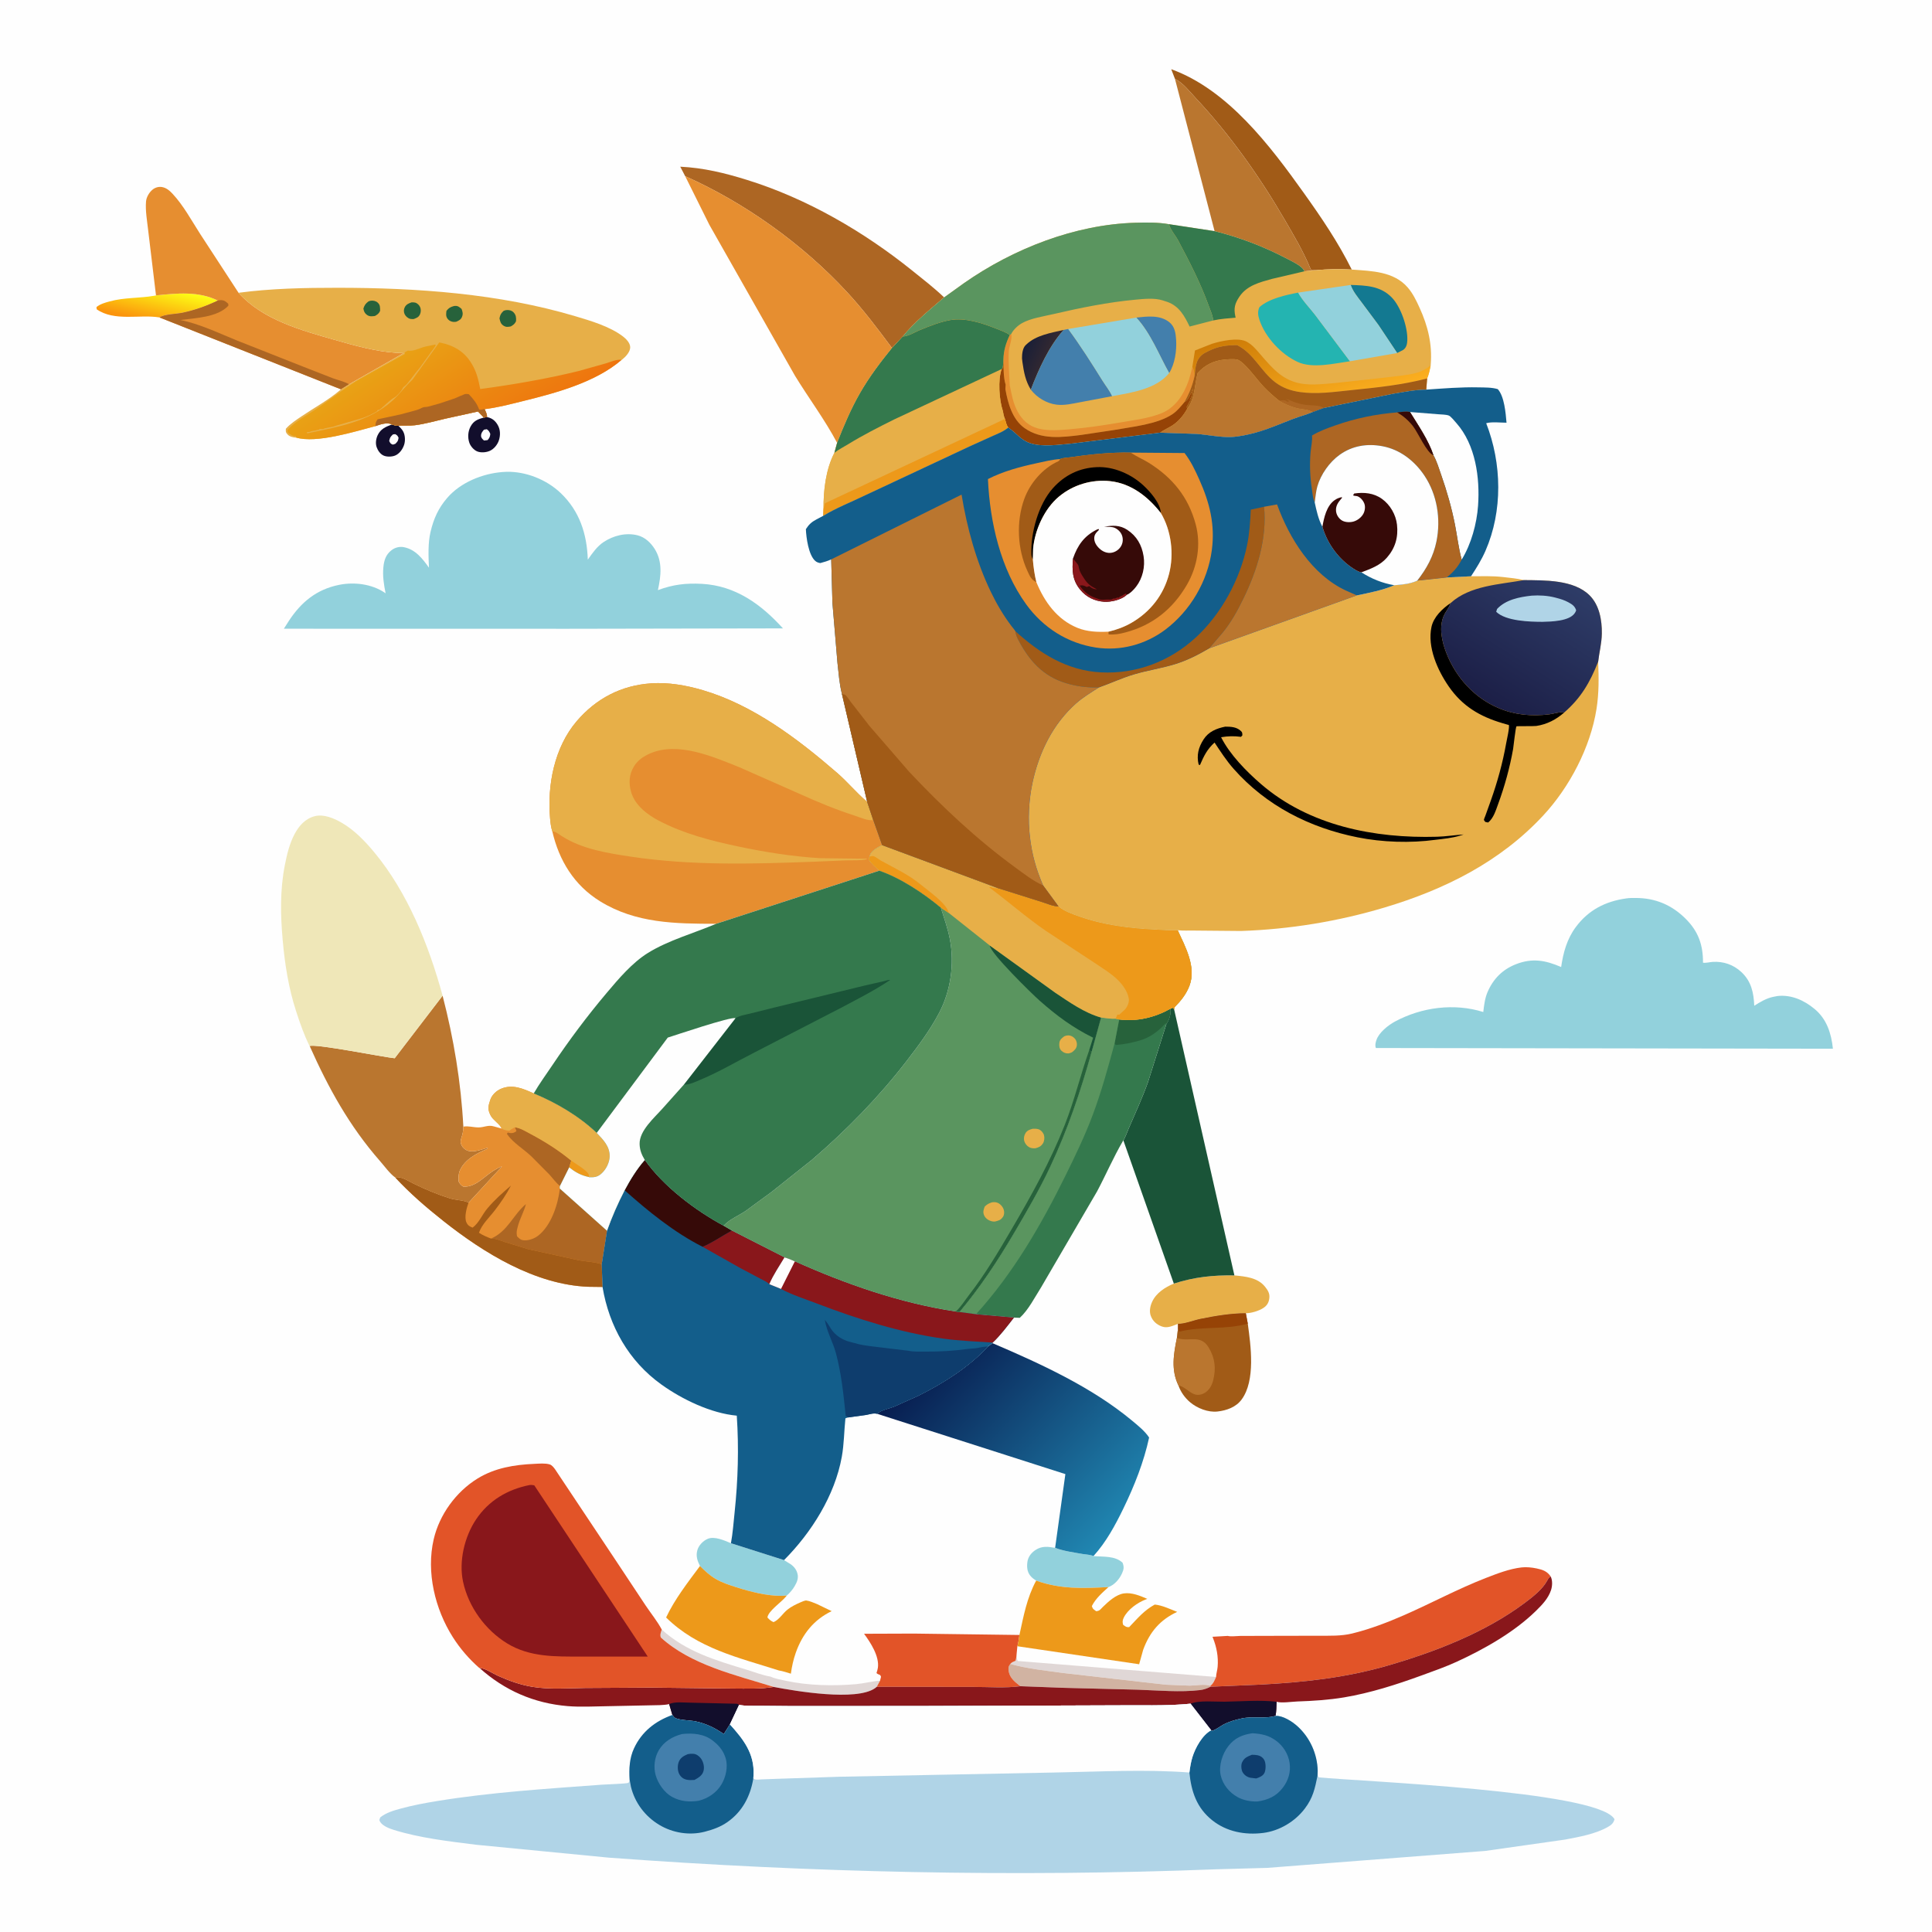 <svg version="1.1" xmlns="http://www.w3.org/2000/svg" style="display: block;" viewBox="0 0 2048 2048" width="1024" height="1024">
<defs>
	<linearGradient id="Gradient1" gradientUnits="userSpaceOnUse" x1="157.409" y1="340.105" x2="165.494" y2="303.334">
		<stop class="stop0" offset="0" stop-opacity="1" stop-color="rgb(251,148,12)"/>
		<stop class="stop1" offset="1" stop-opacity="1" stop-color="rgb(253,253,21)"/>
	</linearGradient>
	<linearGradient id="Gradient2" gradientUnits="userSpaceOnUse" x1="994.272" y1="1433.21" x2="1185.85" y2="1617.21">
		<stop class="stop0" offset="0" stop-opacity="1" stop-color="rgb(8,29,80)"/>
		<stop class="stop1" offset="1" stop-opacity="1" stop-color="rgb(32,134,177)"/>
	</linearGradient>
	<linearGradient id="Gradient3" gradientUnits="userSpaceOnUse" x1="517.313" y1="474.673" x2="442.302" y2="360.704">
		<stop class="stop0" offset="0" stop-opacity="1" stop-color="rgb(238,117,14)"/>
		<stop class="stop1" offset="1" stop-opacity="1" stop-color="rgb(233,162,21)"/>
	</linearGradient>
	<linearGradient id="Gradient4" gradientUnits="userSpaceOnUse" x1="1108.14" y1="381.247" x2="1085.94" y2="371.14">
		<stop class="stop0" offset="0" stop-opacity="1" stop-color="rgb(50,40,49)"/>
		<stop class="stop1" offset="1" stop-opacity="1" stop-color="rgb(26,31,55)"/>
	</linearGradient>
	<linearGradient id="Gradient5" gradientUnits="userSpaceOnUse" x1="1371.19" y1="335.854" x2="1405.47" y2="435.334">
		<stop class="stop0" offset="0" stop-opacity="1" stop-color="rgb(206,124,7)"/>
		<stop class="stop1" offset="1" stop-opacity="1" stop-color="rgb(251,174,31)"/>
	</linearGradient>
	<linearGradient id="Gradient6" gradientUnits="userSpaceOnUse" x1="1573.48" y1="740.414" x2="1653.82" y2="612.677">
		<stop class="stop0" offset="0" stop-opacity="1" stop-color="rgb(28,31,71)"/>
		<stop class="stop1" offset="1" stop-opacity="1" stop-color="rgb(46,60,103)"/>
	</linearGradient>
</defs>
<path transform="translate(0,0)" fill="rgb(254,254,254)" d="M -0 -0 L 2048 0 L 2048 2048 L -0 2048 L -0 -0 z"/>
<path transform="translate(0,0)" fill="rgb(18,14,44)" d="M 415.124 450.068 C 417.477 450.592 419.848 451.33 422.264 451.295 C 424.167 453.152 426.121 455.023 427.391 457.395 C 429.556 461.44 429.79 467.391 428.326 471.71 C 426.787 476.247 423.349 481.105 418.762 482.927 C 415.279 484.311 409.934 484.467 406.5 482.861 C 403.012 481.231 400.493 477.518 399.254 473.977 C 397.838 469.93 398.582 465.009 400.404 461.201 C 403.512 454.703 408.737 452.486 415.124 450.068 z"/>
<path transform="translate(0,0)" fill="rgb(254,254,254)" d="M 416.539 460.5 L 418.927 460.206 C 421.201 461.487 421.323 461.699 422.5 464.042 C 421.9 467.733 421.522 467.932 419.052 470.5 L 416.472 471.32 C 413.835 470.35 413.957 469.992 412.554 467.5 C 413.42 463.67 413.708 463.231 416.539 460.5 z"/>
<path transform="translate(0,0)" fill="rgb(18,14,44)" d="M 516.283 442.159 L 517.533 442.422 C 522.137 443.67 525.059 446.231 527.5 450.319 C 530.419 455.206 530.59 461.152 528.931 466.5 C 527.473 471.2 523.794 475.828 519.286 477.893 C 515.384 479.681 509.452 480.165 505.475 478.348 C 502.069 476.793 498.772 472.93 497.55 469.414 C 495.593 463.783 496.029 457.253 498.893 452 C 502.178 445.974 506.545 444.408 512.862 442.614 L 516.283 442.159 z"/>
<path transform="translate(0,0)" fill="rgb(254,254,254)" d="M 513.022 455.5 L 516.008 454.997 C 518.199 456.499 518.736 457.563 519.733 460 C 519.39 463.184 518.868 464.146 516.903 466.5 C 515.658 466.766 514.27 466.8 513 466.919 C 511.472 465.472 509.972 464.279 509.943 462 C 509.906 459.11 511.304 457.564 513.022 455.5 z"/>
<path transform="translate(0,0)" fill="rgb(224,215,214)" d="M 1070.95 1763.83 C 1072.57 1761.96 1074.28 1761.48 1076.5 1760.53 C 1077.39 1757.67 1077.5 1754.53 1077.81 1751.56 C 1077.85 1754.69 1077.32 1758.07 1079.01 1760.73 L 1289.07 1777.68 C 1287.44 1781.29 1286.28 1784.62 1283.04 1787.08 C 1277.82 1784.82 1266.97 1786.84 1261.1 1786.86 L 1235.5 1785.85 L 1126.25 1773.36 C 1108.27 1770.85 1088.4 1768.84 1070.95 1763.83 z"/>
<path transform="translate(0,0)" fill="rgb(224,215,214)" d="M 701.524 1727.44 C 727.382 1750.94 758.893 1760.11 791.5 1769.97 C 800.043 1772.55 808.025 1775.83 816.889 1777.3 C 821.756 1779.63 827.625 1780.49 832.888 1781.66 C 856.265 1786.82 883.743 1787.39 907.534 1785.27 C 916.127 1784.5 924.357 1782.19 932.899 1781.58 L 929.412 1788.08 L 927.5 1789.61 C 907.523 1803.49 843.594 1792.72 820.15 1788.22 C 779.735 1775.56 732.649 1765.05 700.5 1735.8 C 699.437 1732.75 700.58 1730.36 701.524 1727.44 z"/>
<path transform="translate(0,0)" fill="url(#Gradient1)" d="M 165.363 313.165 C 187.049 310.865 210.718 308.498 230.84 318.608 C 218.492 324.491 207.032 328.587 193.666 331.475 C 187.208 332.87 173.997 333.008 169.014 336.474 C 148.156 333.055 121.248 341.042 102.5 327.852 L 102.256 325.5 C 106.187 322.254 111.289 320.848 116.144 319.516 C 131.828 315.213 147.632 316.268 163.358 313.53 L 165.363 313.165 z"/>
<path transform="translate(0,0)" fill="rgb(209,179,162)" d="M 1081.64 1787.46 L 1080.11 1786.24 C 1075.32 1782.52 1070.46 1778.31 1069.34 1771.94 C 1068.69 1768.2 1068.82 1766.87 1070.95 1763.83 C 1088.4 1768.84 1108.27 1770.85 1126.25 1773.36 L 1235.5 1785.85 L 1261.1 1786.86 C 1266.97 1786.84 1277.82 1784.82 1283.04 1787.08 L 1283.16 1788.02 C 1279.56 1789.83 1276.18 1791.07 1272.15 1791.55 C 1251.19 1794.06 1227.7 1791.88 1206.53 1791.16 L 1128.13 1789.18 L 1081.64 1787.46 z"/>
<path transform="translate(0,0)" fill="rgb(146,209,220)" d="M 1098.39 1675.5 C 1095.91 1673.94 1093.71 1672.36 1091.91 1670.02 C 1088.72 1665.85 1088.39 1660.64 1089.11 1655.56 C 1089.88 1650.21 1093.29 1645.98 1097.69 1643.06 C 1104.4 1638.62 1110.92 1639.43 1118.47 1640.8 C 1127.5 1644.22 1138.21 1645.64 1147.73 1647.31 C 1150.94 1647.88 1156.31 1648.05 1159.11 1649.51 C 1169.67 1650.46 1181.72 1649 1189.94 1656.5 C 1191.67 1660.96 1191.37 1663.47 1189.35 1667.9 C 1186.56 1674.03 1181.48 1679.99 1175.05 1682.36 C 1148.25 1683.78 1124.1 1684.76 1098.39 1675.5 z"/>
<path transform="translate(0,0)" fill="rgb(146,209,220)" d="M 741.998 1660.05 C 739.22 1654.46 737.416 1649.22 739.32 1642.95 C 740.847 1637.92 745.314 1633.39 750.06 1631.29 C 757.24 1628.11 767.97 1632.98 774.834 1635.88 L 831.103 1653.78 L 836.188 1656.92 C 840.631 1659.48 843.967 1662.94 845.316 1668 C 846.664 1673.05 844.748 1677.41 842.161 1681.73 C 839.999 1685.35 837.209 1688.54 834.062 1691.32 L 828.5 1691.67 C 812.556 1691.7 795.717 1687.37 780.587 1682.56 C 773.001 1680.14 765.313 1677.69 758.429 1673.6 C 752.101 1669.84 747.203 1665.18 741.998 1660.05 z"/>
<path transform="translate(0,0)" fill="rgb(231,175,72)" d="M 1308.52 1351.99 C 1320.04 1353.09 1333.19 1354.22 1340.96 1363.96 C 1343.96 1367.72 1346.12 1371.06 1345.55 1376 C 1345.01 1380.62 1343.27 1383.78 1339.38 1386.39 C 1334.59 1389.61 1326.46 1392.04 1320.62 1392.1 C 1304.63 1392.12 1288.09 1394.94 1272.43 1398.1 C 1265.64 1399.47 1255.26 1403.61 1248.78 1403.27 C 1243.22 1405.36 1237.65 1408.31 1231.7 1406.16 C 1226.19 1404.17 1221.99 1400.49 1219.9 1394.93 C 1218.08 1390.1 1219.23 1384.5 1221.32 1379.94 C 1225.6 1370.58 1235.14 1364.42 1244.31 1360.67 C 1265.88 1353.75 1285.86 1351.6 1308.52 1351.99 z"/>
<path transform="translate(0,0)" fill="rgb(161,91,23)" d="M 1248.78 1403.27 C 1255.26 1403.61 1265.64 1399.47 1272.43 1398.1 C 1288.09 1394.94 1304.63 1392.12 1320.62 1392.1 L 1322.7 1403.15 C 1325.88 1426.29 1331.07 1463.44 1316.16 1483.56 C 1310.14 1491.68 1300.35 1495.16 1290.59 1496.26 C 1280.61 1497.39 1269.03 1492.78 1261.5 1486.4 C 1256.12 1481.84 1251.54 1475.53 1249.27 1468.82 C 1241.19 1452.21 1244.03 1435.57 1247.56 1418.32 C 1247.76 1415.26 1247.93 1412.36 1248.74 1409.38 L 1248.78 1403.27 z"/>
<path transform="translate(0,0)" fill="rgb(150,67,6)" d="M 1248.78 1403.27 C 1255.26 1403.61 1265.64 1399.47 1272.43 1398.1 C 1288.09 1394.94 1304.63 1392.12 1320.62 1392.1 L 1322.7 1403.15 C 1298.87 1409.83 1274.2 1405.64 1250.34 1411.56 L 1248.74 1409.38 L 1248.78 1403.27 z"/>
<path transform="translate(0,0)" fill="rgb(186,118,47)" d="M 1247.56 1418.32 L 1248.84 1418.73 C 1261.08 1422.37 1272.83 1414.36 1281.29 1428.48 C 1288.04 1439.74 1289.18 1450.55 1286.01 1463.25 C 1284.65 1468.69 1281.89 1473.54 1277.06 1476.53 C 1274.13 1478.33 1270.2 1479.16 1266.85 1478.22 C 1260.84 1476.54 1254.49 1468.84 1249.27 1468.82 C 1241.19 1452.21 1244.03 1435.57 1247.56 1418.32 z"/>
<path transform="translate(0,0)" fill="rgb(161,91,23)" d="M 1245.54 83.718 L 1241.56 73.376 C 1301.5 94.988 1346.47 154.582 1382.3 204.82 C 1401.05 231.1 1418.47 256.766 1432.9 285.748 C 1419.92 284.994 1407.76 285.203 1394.79 286.421 L 1390 286.077 C 1388.96 284.405 1389.18 284.934 1388.57 283.47 C 1381.28 265.948 1371.4 249.38 1361.88 233 C 1335.2 187.087 1303.82 142.721 1267.47 103.896 C 1261.06 97.056 1254.05 87.741 1245.54 83.718 z"/>
<path transform="translate(0,0)" fill="rgb(226,84,40)" d="M 932.899 1781.58 L 933.905 1777.5 C 932.954 1774.21 931.486 1775.89 929.121 1773.5 C 929.717 1771.66 930.327 1769.82 930.596 1767.89 C 932.302 1755.71 922.817 1741.19 915.933 1731.85 L 968.741 1731.66 L 1080.64 1733.14 C 1080.06 1737.17 1079.6 1741.18 1078.45 1745.09 L 1077.81 1751.56 C 1077.5 1754.53 1077.39 1757.67 1076.5 1760.53 C 1074.28 1761.48 1072.57 1761.96 1070.95 1763.83 C 1068.82 1766.87 1068.69 1768.2 1069.34 1771.94 C 1070.46 1778.31 1075.32 1782.52 1080.11 1786.24 L 1081.64 1787.46 C 1065.72 1789.59 1048.04 1788.19 1031.93 1788.22 L 929.412 1788.08 L 932.899 1781.58 z"/>
<path transform="translate(0,0)" fill="rgb(186,118,47)" d="M 1245.54 83.718 C 1254.05 87.741 1261.06 97.056 1267.47 103.896 C 1303.82 142.721 1335.2 187.087 1361.88 233 C 1371.4 249.38 1381.28 265.948 1388.57 283.47 C 1389.18 284.934 1388.96 284.405 1390 286.077 L 1394.79 286.421 L 1382.75 287.592 L 1382.54 287.17 L 1382.05 286.191 C 1378.89 281.336 1369.53 277.068 1364.47 274.409 C 1339.86 261.479 1314.48 251.77 1287.52 245.029 L 1245.54 83.718 z"/>
<path transform="translate(0,0)" fill="rgb(237,153,26)" d="M 1098.39 1675.5 C 1124.1 1684.76 1148.25 1683.78 1175.05 1682.36 C 1168.45 1688.33 1161.46 1694.44 1157.4 1702.5 C 1158.28 1705.7 1159.41 1706 1162 1707.96 C 1165.84 1707.61 1166.47 1705.96 1169.19 1703.31 C 1174.92 1697.7 1183.04 1690.3 1191.27 1689.1 C 1199.77 1687.86 1208.55 1691.59 1216.2 1694.88 L 1214.68 1695.44 C 1205.93 1698.72 1195.35 1706.22 1191.2 1714.83 C 1189.85 1717.64 1189.69 1719.57 1190.64 1722.5 C 1193.27 1724.2 1193.81 1725.06 1197 1724.78 C 1205.85 1715.6 1212.65 1707.16 1224.08 1700.9 C 1232.02 1701.66 1240.46 1705.78 1247.86 1708.66 C 1229.69 1717.1 1218.72 1730.01 1211.82 1748.82 L 1207.53 1764.17 L 1078.45 1745.09 C 1079.6 1741.18 1080.06 1737.17 1080.64 1733.14 C 1085.06 1712.99 1088.48 1693.88 1098.39 1675.5 z"/>
<path transform="translate(0,0)" fill="rgb(237,153,26)" d="M 741.998 1660.05 C 747.203 1665.18 752.101 1669.84 758.429 1673.6 C 765.313 1677.69 773.001 1680.14 780.587 1682.56 C 795.717 1687.37 812.556 1691.7 828.5 1691.67 L 834.062 1691.32 L 833.15 1692.46 C 828.358 1698.38 814.302 1707.72 813.5 1714.62 C 815.597 1716.84 817.096 1718.33 820 1719.52 C 825.837 1717.1 829.758 1710.27 834.698 1706.31 C 838.74 1703.07 843.64 1700.69 848.376 1698.62 C 849.729 1698.03 853.281 1696.41 854.763 1696.6 C 858.26 1697.07 862.893 1699.08 866.175 1700.43 L 881.597 1707.88 C 862.561 1717.01 850.459 1732.35 843.518 1752.09 C 841.002 1759.24 839.38 1766.66 838.366 1774.17 C 834.17 1772.91 829.983 1771.47 825.651 1770.77 C 782.431 1756.97 739.446 1747.48 706.1 1714.6 C 715.196 1695.25 729.245 1677.2 741.998 1660.05 z"/>
<path transform="translate(0,0)" fill="rgb(173,102,35)" d="M 726.318 186.751 L 721.093 176.705 C 745.832 177.883 768.356 183.402 791.911 190.725 C 855.124 210.38 915.325 245.317 966.812 286.683 C 978.341 295.945 990.113 305.047 1000.84 315.253 C 986.073 328.001 969.243 341.487 956.952 356.735 L 945.557 368.912 C 930.284 348.424 915.114 328.246 897.713 309.458 C 850.606 258.596 789.685 214.992 726.318 186.751 z"/>
<path transform="translate(0,0)" fill="rgb(230,142,48)" d="M 165.363 313.165 L 156.989 243.465 C 155.904 233.824 153.996 223.305 154.795 213.623 C 155.183 208.934 158.191 203.842 161.843 200.914 C 164.63 198.68 168.255 197.67 171.781 198.287 C 176.429 199.1 179.889 202.149 183.015 205.5 C 194.339 217.639 203.069 233.769 212.026 247.731 L 252.864 310.364 C 278.337 339.051 319.693 350.227 355.283 360.417 C 375.65 366.248 398.544 372.633 419.714 373.961 L 427.778 374.335 L 370.043 407.375 L 361.462 412.719 L 169.014 336.474 C 173.997 333.008 187.208 332.87 193.666 331.475 C 207.032 328.587 218.492 324.491 230.84 318.608 C 210.718 308.498 187.049 310.865 165.363 313.165 z"/>
<path transform="translate(0,0)" fill="rgb(173,102,35)" d="M 230.84 318.608 C 233.702 317.967 236.016 317.819 238.668 319.352 C 239.869 320.046 240.913 321.079 241.928 322 L 242.145 324 C 230.623 336.462 207.19 337.113 191.088 339.217 C 211.331 343.139 232.318 353.348 251.497 361.078 L 324.539 389.925 L 352.634 400.888 C 358.138 402.918 365.081 404.417 370.043 407.375 L 361.462 412.719 L 169.014 336.474 C 173.997 333.008 187.208 332.87 193.666 331.475 C 207.032 328.587 218.492 324.491 230.84 318.608 z"/>
<path transform="translate(0,0)" fill="rgb(226,84,40)" d="M 1301.44 1734.13 C 1304.83 1735.05 1311.08 1734.18 1314.71 1734.15 L 1351.88 1734.05 L 1397.38 1733.96 C 1409.26 1733.91 1421.65 1734.43 1433.26 1731.59 C 1452.11 1726.97 1470.88 1719.82 1488.64 1712.02 C 1517.63 1699.3 1545.71 1684.1 1575.23 1672.66 C 1587.19 1668.02 1599.97 1663.06 1612.8 1661.54 C 1618.06 1660.92 1623.93 1661.56 1629.08 1662.65 C 1635.37 1663.97 1640.11 1665.64 1643.76 1671.1 L 1642.65 1672 C 1641.36 1673.11 1640.78 1674.22 1639.99 1675.69 C 1635.08 1684.83 1624.43 1693.07 1616.22 1699.2 C 1573.87 1730.79 1521.29 1751.03 1470.88 1765.66 C 1426.5 1778.53 1381.35 1783.42 1335.28 1785.8 L 1283.16 1788.02 L 1283.04 1787.08 C 1286.28 1784.62 1287.44 1781.29 1289.07 1777.68 C 1289.24 1774.01 1290.44 1770.53 1290.75 1766.87 C 1291.64 1756.3 1289.68 1746.06 1285.77 1736.25 L 1285.28 1735.05 L 1301.44 1734.13 z"/>
<path transform="translate(0,0)" fill="rgb(26,84,56)" d="M 1240.7 1069.32 L 1243.46 1068.17 L 1244.6 1069.91 L 1308.52 1351.99 C 1285.86 1351.6 1265.88 1353.75 1244.31 1360.67 L 1190.8 1208.78 C 1191.8 1208.25 1195.79 1197.79 1196.5 1196.15 C 1203.53 1179.89 1211 1163.61 1216.97 1146.93 L 1236.47 1085.33 C 1239.75 1080.19 1241.14 1075.4 1240.7 1069.32 z"/>
<path transform="translate(0,0)" fill="rgb(186,118,47)" d="M 328.276 1108.86 C 334.247 1106.13 405.259 1120.42 418.373 1121.79 L 469.168 1055.49 C 480.984 1101.08 488.68 1147.2 491.162 1194.23 L 491.127 1195.47 C 490.981 1199.21 490.431 1202.06 489.266 1205.6 C 488.155 1208.98 487.787 1211.03 489.405 1214.28 C 490.441 1216.36 493.127 1218.82 495.345 1219.63 C 501.874 1222.03 510.264 1218.58 516.5 1216.8 L 516.995 1217.75 C 505.713 1222.3 492.653 1228.97 487.513 1240.74 C 485.829 1244.6 486.028 1248.4 486.183 1252.5 C 487.618 1255.1 488.399 1256.18 491 1257.82 C 504.742 1258.9 513.764 1245.94 525.174 1239.78 C 527.209 1238.69 529.856 1236.92 532.089 1236.52 L 496.658 1274.96 C 491.566 1272.22 482.852 1272.27 476.963 1270.43 C 463.949 1266.34 450.898 1260.85 438.647 1254.91 C 432.79 1252.07 425.62 1246.79 418.987 1248.22 C 413.21 1244.12 407.554 1236.18 402.815 1230.77 C 370.359 1193.72 348.211 1153.51 328.276 1108.86 z"/>
<path transform="translate(0,0)" fill="rgb(230,142,48)" d="M 726.318 186.751 C 789.685 214.992 850.606 258.596 897.713 309.458 C 915.114 328.246 930.284 348.424 945.557 368.912 C 933.132 384.207 921.31 399.886 911.501 417.024 C 901.968 433.681 894.434 451.633 887.376 469.461 C 874.429 444.951 857.168 421.977 842.687 398.261 L 751.942 238.284 L 726.318 186.751 z"/>
<path transform="translate(0,0)" fill="rgb(52,121,77)" d="M 1240.7 1069.32 C 1241.14 1075.4 1239.75 1080.19 1236.47 1085.33 L 1216.97 1146.93 C 1211 1163.61 1203.53 1179.89 1196.5 1196.15 C 1195.79 1197.79 1191.8 1208.25 1190.8 1208.78 L 1190.17 1209.84 C 1180.23 1226.87 1172.23 1245.49 1162.93 1262.97 L 1103.65 1364.57 C 1097.05 1374.95 1090.08 1388.76 1081 1396.95 L 1074.81 1396.72 L 1034.56 1393.17 L 1017.02 1390.81 C 1038.94 1364.67 1057.21 1337.08 1074.52 1307.72 C 1088.07 1284.73 1101.68 1261.37 1113.06 1237.19 C 1131.77 1197.48 1145.6 1156.57 1157.33 1114.35 L 1167.19 1078.65 C 1172.4 1079.37 1177.46 1080.16 1182.74 1079.89 L 1186.39 1080.67 C 1205.38 1083.14 1224.21 1078.52 1240.7 1069.32 z"/>
<path transform="translate(0,0)" fill="rgb(39,98,59)" d="M 1240.7 1069.32 C 1241.14 1075.4 1239.75 1080.19 1236.47 1085.33 L 1235.22 1085 L 1234.54 1085.77 C 1227.19 1093.81 1218.5 1100.01 1208 1103.01 C 1199.54 1105.42 1191.78 1107.07 1183 1107.69 L 1181.44 1106.32 L 1186.39 1080.67 C 1205.38 1083.14 1224.21 1078.52 1240.7 1069.32 z"/>
<path transform="translate(0,0)" fill="rgb(90,149,95)" d="M 1167.19 1078.65 C 1172.4 1079.37 1177.46 1080.16 1182.74 1079.89 L 1186.39 1080.67 L 1181.44 1106.32 C 1174.49 1131.94 1167.68 1156.91 1158.36 1181.82 C 1150.09 1203.96 1139.82 1225.2 1129.39 1246.37 C 1103.66 1298.54 1073.88 1350.02 1034.56 1393.17 L 1017.02 1390.81 C 1038.94 1364.67 1057.21 1337.08 1074.52 1307.72 C 1088.07 1284.73 1101.68 1261.37 1113.06 1237.19 C 1131.77 1197.48 1145.6 1156.57 1157.33 1114.35 L 1167.19 1078.65 z"/>
<path transform="translate(0,0)" fill="rgb(137,23,27)" d="M 1643.76 1671.1 C 1645.88 1675.16 1645.58 1681.29 1644.15 1685.58 C 1641.2 1694.48 1634.72 1701.16 1628.2 1707.56 C 1605.18 1730.16 1573.3 1748.17 1544.08 1761.56 C 1532.06 1767.06 1519.42 1771.5 1507 1776.02 C 1480.29 1785.76 1452.78 1794.6 1424.7 1799.31 C 1408.32 1802.05 1391.86 1803.04 1375.28 1803.63 C 1369.55 1803.84 1358.39 1805.54 1353.23 1803.95 C 1353.02 1808.89 1353.09 1814.01 1352.12 1818.88 C 1341.32 1822.29 1328.05 1819.08 1316.5 1821.57 C 1309.56 1823.07 1302.91 1824.88 1296.62 1828.28 C 1292.83 1830.33 1288.85 1833.66 1284.72 1834.79 L 1283.92 1834.17 L 1262.05 1806 C 1235.56 1808.68 1207.34 1807.36 1180.65 1807.75 L 978.086 1808.46 L 840.271 1808.54 L 804.764 1808.23 C 797.816 1808.14 790.274 1808.61 783.468 1807.25 L 773.724 1827.93 L 767.274 1838.13 C 757.848 1831.67 748.533 1827.06 737.208 1824.68 C 731.765 1823.54 719.751 1823.5 715.5 1820.96 C 714.337 1820.27 713.67 1818.97 712.755 1817.97 L 709.357 1806.4 C 706.078 1807.2 702.596 1807.33 699.229 1807.51 L 643.504 1808.65 C 629.741 1808.84 615.471 1809.68 601.756 1808.55 C 566.066 1805.59 534.801 1791.92 508.25 1768.06 L 509.694 1768.24 C 515.461 1769.08 522.462 1773.99 527.924 1776.45 C 539.52 1781.68 551.959 1786.11 564.545 1788.14 C 582.691 1791.06 601.677 1789.58 619.975 1789.32 L 689.861 1788.91 L 776.497 1789.9 C 790.688 1789.91 806.128 1790.64 820.15 1788.22 C 843.594 1792.72 907.523 1803.49 927.5 1789.61 L 929.412 1788.08 L 1031.93 1788.22 C 1048.04 1788.19 1065.72 1789.59 1081.64 1787.46 L 1128.13 1789.18 L 1206.53 1791.16 C 1227.7 1791.88 1251.19 1794.06 1272.15 1791.55 C 1276.18 1791.07 1279.56 1789.83 1283.16 1788.02 L 1335.28 1785.8 C 1381.35 1783.42 1426.5 1778.53 1470.88 1765.66 C 1521.29 1751.03 1573.87 1730.79 1616.22 1699.2 C 1624.43 1693.07 1635.08 1684.83 1639.99 1675.69 C 1640.78 1674.22 1641.36 1673.11 1642.65 1672 L 1643.76 1671.1 z"/>
<path transform="translate(0,0)" fill="rgb(18,14,44)" d="M 709.357 1806.4 C 715.047 1803.59 725.144 1804.86 731.499 1804.9 L 781.476 1806.05 L 783.468 1807.25 L 773.724 1827.93 L 767.274 1838.13 C 757.848 1831.67 748.533 1827.06 737.208 1824.68 C 731.765 1823.54 719.751 1823.5 715.5 1820.96 C 714.337 1820.27 713.67 1818.97 712.755 1817.97 L 709.357 1806.4 z"/>
<path transform="translate(0,0)" fill="rgb(18,14,44)" d="M 1262.05 1806 C 1270.94 1802.2 1288.23 1804.03 1298 1803.88 C 1316.03 1803.6 1335.36 1801.82 1353.23 1803.95 C 1353.02 1808.89 1353.09 1814.01 1352.12 1818.88 C 1341.32 1822.29 1328.05 1819.08 1316.5 1821.57 C 1309.56 1823.07 1302.91 1824.88 1296.62 1828.28 C 1292.83 1830.33 1288.85 1833.66 1284.72 1834.79 L 1283.92 1834.17 L 1262.05 1806 z"/>
<path transform="translate(0,0)" fill="rgb(230,142,48)" d="M 531.781 1196.32 C 530.217 1191.78 522.725 1187.55 520.109 1182.48 C 516.791 1176.05 517.41 1172.79 519.697 1165.97 C 521.532 1160.5 526.228 1156.17 531.5 1153.99 C 543.407 1149.08 554.968 1154.15 565.778 1159.09 C 589.455 1168.8 613.944 1183.21 632.534 1200.94 C 639.411 1208.17 646.557 1215.27 646.255 1226 C 646.077 1232.32 642.63 1239.18 638.108 1243.5 C 634.186 1247.25 630.872 1248.12 625.523 1247.9 C 624.272 1247.85 624.644 1248.07 624.131 1247.68 C 615.818 1245.98 609.948 1242.58 603.391 1237.49 L 593.592 1257.18 C 593.457 1258.17 593.195 1259.02 593.504 1259.99 L 643.437 1304.62 L 637.822 1340.17 L 638.705 1364.23 L 623.5 1364.04 C 567.183 1361.76 512.907 1328.24 470.044 1294.32 C 451.934 1279.99 434.719 1265.16 418.987 1248.22 C 425.62 1246.79 432.79 1252.07 438.647 1254.91 C 450.898 1260.85 463.949 1266.34 476.963 1270.43 C 482.852 1272.27 491.566 1272.22 496.658 1274.96 L 532.089 1236.52 C 529.856 1236.92 527.209 1238.69 525.174 1239.78 C 513.764 1245.94 504.742 1258.9 491 1257.82 C 488.399 1256.18 487.618 1255.1 486.183 1252.5 C 486.028 1248.4 485.829 1244.6 487.513 1240.74 C 492.653 1228.97 505.713 1222.3 516.995 1217.75 L 516.5 1216.8 C 510.264 1218.58 501.874 1222.03 495.345 1219.63 C 493.127 1218.82 490.441 1216.36 489.405 1214.28 C 487.787 1211.03 488.155 1208.98 489.266 1205.6 C 490.431 1202.06 490.981 1199.21 491.127 1195.47 L 491.162 1194.23 C 497.465 1193.41 501.32 1195.05 507.125 1195.11 C 513.069 1195.18 517.415 1192.16 523.5 1194.03 L 531.781 1196.32 z"/>
<path transform="translate(0,0)" fill="rgb(173,102,35)" d="M 545.982 1195 C 551.727 1195.81 557.245 1199.29 562.335 1202 C 577.797 1210.22 592.035 1219.22 605.576 1230.37 L 603.391 1237.49 L 593.592 1257.18 C 589.305 1253.82 585.944 1248.95 582.253 1244.93 L 563.479 1225.99 C 554.927 1217.83 544.153 1211.8 537.319 1202 L 538.26 1200.5 C 539.303 1200.77 540.415 1201.11 541.5 1201.14 C 543.918 1201.2 545.661 1200.54 547.444 1199 L 545.982 1195 z"/>
<path transform="translate(0,0)" fill="rgb(173,102,35)" d="M 593.504 1259.99 L 643.437 1304.62 L 637.822 1340.17 C 631.018 1337.65 620.84 1337.32 613.547 1335.95 L 559.842 1324.16 L 534.868 1316.51 C 530.246 1314.99 525.453 1312.67 520.531 1312.94 C 538.38 1305.19 543.751 1287.9 557.537 1276.35 C 555.446 1284.38 551.21 1291.6 549.039 1299.6 L 548.697 1300.91 C 547.681 1304.62 547.324 1306.67 548.053 1310.5 C 550.41 1312.9 551.842 1314.51 555.5 1314.77 C 560.554 1315.13 566.545 1312.95 570.499 1309.85 C 584.357 1298.98 591.466 1277.03 593.504 1259.99 z"/>
<path transform="translate(0,0)" fill="rgb(161,91,23)" d="M 418.987 1248.22 C 425.62 1246.79 432.79 1252.07 438.647 1254.91 C 450.898 1260.85 463.949 1266.34 476.963 1270.43 C 482.852 1272.27 491.566 1272.22 496.658 1274.96 C 494.619 1280.35 491.87 1290.57 494.5 1295.96 C 496.006 1299.06 497.883 1300.21 501 1301.33 C 507.81 1296.31 511.095 1287.58 516.492 1281.15 C 524.11 1272.08 532.715 1264.42 541.68 1256.73 C 536.743 1266.2 531.056 1274.49 524.577 1282.96 C 518.897 1290.4 510.728 1297.87 507.722 1306.78 C 511.873 1309.47 515.949 1311.2 520.531 1312.94 C 525.453 1312.67 530.246 1314.99 534.868 1316.51 L 559.842 1324.16 L 613.547 1335.95 C 620.84 1337.32 631.018 1337.65 637.822 1340.17 L 638.705 1364.23 L 623.5 1364.04 C 567.183 1361.76 512.907 1328.24 470.044 1294.32 C 451.934 1279.99 434.719 1265.16 418.987 1248.22 z"/>
<path transform="translate(0,0)" fill="rgb(231,175,72)" d="M 531.781 1196.32 C 530.217 1191.78 522.725 1187.55 520.109 1182.48 C 516.791 1176.05 517.41 1172.79 519.697 1165.97 C 521.532 1160.5 526.228 1156.17 531.5 1153.99 C 543.407 1149.08 554.968 1154.15 565.778 1159.09 C 589.455 1168.8 613.944 1183.21 632.534 1200.94 C 639.411 1208.17 646.557 1215.27 646.255 1226 C 646.077 1232.32 642.63 1239.18 638.108 1243.5 C 634.186 1247.25 630.872 1248.12 625.523 1247.9 C 624.272 1247.85 624.644 1248.07 624.131 1247.68 C 615.818 1245.98 609.948 1242.58 603.391 1237.49 L 605.576 1230.37 C 592.035 1219.22 577.797 1210.22 562.335 1202 C 557.245 1199.29 551.727 1195.81 545.982 1195 L 544.594 1195.62 C 542.825 1196.46 541.47 1197.44 539.929 1198.63 C 537.523 1198.51 533.807 1197.75 531.781 1196.32 z"/>
<path transform="translate(0,0)" fill="rgb(237,153,26)" d="M 605.576 1230.37 C 609.573 1233.21 623.217 1241.11 624.163 1245.46 C 624.307 1246.11 624.189 1247.01 624.131 1247.68 C 615.818 1245.98 609.948 1242.58 603.391 1237.49 L 605.576 1230.37 z"/>
<path transform="translate(0,0)" fill="url(#Gradient2)" d="M 1052.12 1423.81 C 1102.54 1445.37 1157.03 1470.27 1199.48 1505.5 C 1205.81 1510.76 1213.58 1516.88 1218.11 1523.84 C 1212.55 1549.73 1202.43 1575.18 1190.88 1598.95 C 1182.16 1616.89 1172.59 1634.67 1159.11 1649.51 C 1156.31 1648.05 1150.94 1647.88 1147.73 1647.31 C 1138.21 1645.64 1127.5 1644.22 1118.47 1640.8 L 1129.34 1562.61 L 929.844 1498.7 C 933.656 1494.68 942.219 1493.28 947.445 1491.22 L 973.576 1479.48 C 1000.03 1466.27 1027.2 1449.16 1047.29 1427.29 L 1052.12 1423.81 z"/>
<path transform="translate(0,0)" fill="rgb(239,231,184)" d="M 328.276 1108.86 L 328.216 1108.87 C 322.345 1097.21 317.86 1084.23 313.833 1071.8 C 305.867 1047.21 301.952 1022.22 299.66 996.535 C 297.29 969.985 296.766 943.266 301.96 917 C 304.151 905.921 306.823 894.515 312.109 884.442 C 316.845 875.416 323.53 867.783 333.772 865.157 C 343.334 862.705 354.467 867.618 362.5 872.309 C 375.806 880.079 386.805 891.544 396.586 903.29 C 432.113 945.951 454.723 1002.34 469.168 1055.49 L 418.373 1121.79 C 405.259 1120.42 334.247 1106.13 328.276 1108.86 z"/>
<path transform="translate(0,0)" fill="rgb(231,175,72)" d="M 252.864 310.364 C 287.462 305.736 323.007 305.052 357.891 305.06 C 441.741 305.079 528.883 311.135 609.588 335.132 C 626.097 340.041 646.34 345.976 660.252 356.551 C 663.633 359.121 667.95 363.43 668.036 368 C 668.13 373.003 663.247 378.145 659.641 381.022 L 658.993 381.405 C 631.521 405.272 588.786 416.716 554.132 425.233 C 540.941 428.476 527.27 432.11 513.761 433.714 C 514.95 436.485 516.37 439.078 516.283 442.159 L 512.862 442.614 L 506.72 436.201 L 471.716 443.889 C 461.29 446.297 450.469 449.436 439.847 450.758 C 434.053 451.48 428.102 450.887 422.264 451.295 C 419.848 451.33 417.477 450.592 415.124 450.068 L 415.319 449.733 C 409.659 447.492 403.383 449.874 397.919 451.717 C 376.15 457.436 335.479 470.221 313.925 463.843 L 313.677 463.889 C 310.558 463.723 306.952 462.883 304.778 460.482 C 302.642 458.123 302.936 457.506 303.029 454.5 C 307.813 449.09 314.176 445.023 320.121 441.005 C 333.094 432.236 348.122 424.041 360.011 413.971 L 361.462 412.719 L 370.043 407.375 L 427.778 374.335 L 419.714 373.961 C 398.544 372.633 375.65 366.248 355.283 360.417 C 319.693 350.227 278.337 339.051 252.864 310.364 z"/>
<path transform="translate(0,0)" fill="rgb(39,98,59)" d="M 390.602 319.5 C 391.49 319.172 392.029 318.932 393.014 318.779 C 395.455 318.4 398.387 319.01 400.282 320.701 C 403.244 323.344 402.8 325.893 402.944 329.5 C 401.617 332.484 400.175 333.341 397.5 334.93 C 394.38 335.385 391.71 335.746 389.007 333.816 C 386.524 332.044 385.658 329.951 385.216 327 C 386.496 323.309 387.484 321.878 390.602 319.5 z"/>
<path transform="translate(0,0)" fill="rgb(39,98,59)" d="M 480.859 324.5 L 481.77 324.336 C 485.286 323.937 486.83 325.365 489.315 327.5 C 490.385 330.72 491.062 332.535 489.728 335.953 C 488.597 338.85 486.172 339.965 483.5 341.094 L 481.5 341.251 C 478.629 341.271 475.772 339.962 474.162 337.5 C 472.46 334.897 472.92 332.376 473.266 329.5 C 475.683 326.468 477.175 325.635 480.859 324.5 z"/>
<path transform="translate(0,0)" fill="rgb(39,98,59)" d="M 436.326 320.5 C 437.485 320.515 438.876 320.476 440 320.76 C 442.338 321.35 444.494 323.46 445.402 325.651 C 446.344 327.925 446.237 330.803 445.265 333.04 C 443.81 336.386 441.567 336.982 438.5 338.215 C 437.334 338.221 436.154 338.279 435 338.039 C 432.551 337.531 429.97 335.287 428.914 333 C 427.794 330.57 427.874 327.858 429.161 325.5 C 430.779 322.538 433.31 321.565 436.326 320.5 z"/>
<path transform="translate(0,0)" fill="rgb(39,98,59)" d="M 533.893 329.5 C 535.128 328.988 536.218 328.639 537.573 328.626 C 540.243 328.6 542.639 329.209 544.5 331.229 C 547.105 334.056 547.268 336.846 547.019 340.5 C 545.645 343.474 544.174 344.389 541.5 346.017 C 538.65 346.57 536.43 346.96 533.81 345.276 C 530.633 343.233 530.263 340.868 529.47 337.5 C 530.181 333.737 531.067 332.089 533.893 329.5 z"/>
<path transform="translate(0,0)" fill="url(#Gradient3)" d="M 437.087 402.619 L 465.6 363.022 L 467.362 363.354 C 480.232 365.907 491.389 372.246 498.62 383.381 L 499.5 384.771 C 505.056 393.437 507.146 402.456 509.06 412.42 C 544.09 407.647 579.118 401.712 613.467 393.28 L 642.313 385.163 C 647.58 383.553 653.474 380.751 658.993 381.405 C 631.521 405.272 588.786 416.716 554.132 425.233 C 540.941 428.476 527.27 432.11 513.761 433.714 C 514.95 436.485 516.37 439.078 516.283 442.159 L 512.862 442.614 L 506.72 436.201 L 471.716 443.889 C 461.29 446.297 450.469 449.436 439.847 450.758 C 434.053 451.48 428.102 450.887 422.264 451.295 C 419.848 451.33 417.477 450.592 415.124 450.068 L 415.319 449.733 C 409.659 447.492 403.383 449.874 397.919 451.717 C 376.15 457.436 335.479 470.221 313.925 463.843 L 313.803 462.36 C 310.299 462.299 308.041 460.952 305.486 458.663 C 304.529 457.806 304.89 456.851 304.858 455.639 C 312.936 446.671 325.724 440.027 335.687 433.296 C 350.27 423.445 364.235 412.306 379.084 403.082 L 429.187 375.213 L 429 373.51 L 432.29 371.646 C 437.978 372.659 443.52 369.516 448.906 367.906 C 452.483 366.837 456.302 366.458 459.939 365.564 L 461.23 365.23 L 462 366 L 461 367.5 C 460.046 368.985 459.204 370.327 458.078 371.703 C 456.739 373.34 457.18 372.663 456 374.5 L 445.141 389.641 L 442 393.5 L 433 405 C 431.966 406.299 431.09 407.481 429.811 408.559 C 428.347 409.792 427.24 410.397 426.506 412.218 C 425.53 414.642 420.559 419.934 418.25 421.25 C 412.581 424.481 407.479 430.468 402 434.5 L 400.5 434.51 C 399.441 436.088 399.908 435.835 398.516 436.609 C 394.111 439.056 389.272 441.441 384.5 443.031 L 383 443.5 L 356.25 451.25 C 355.249 451.536 354.318 452.061 353.297 452.266 L 347 453.5 L 344.5 454 C 341.732 454.952 343.812 454.795 340.766 454.799 L 339 454.755 C 337.694 455.728 338.385 455.432 336.797 455.75 L 335.5 456 C 333.557 456.638 332.335 456.524 330.5 457 C 326.41 458.06 331.035 457.613 327.016 457.922 L 325.5 458 L 325.5 459.416 C 357.682 452.611 390.79 447.389 416 424.725 C 423.363 418.105 429.088 410.179 436.155 403.487 L 437.087 402.619 z"/>
<path transform="translate(0,0)" fill="rgb(173,102,35)" d="M 397.919 451.717 C 398.195 448.27 398.252 447.507 400.238 444.5 C 411.536 441.987 422.49 440.118 433.691 436.864 C 437.096 435.874 440.695 435.112 444 433.858 C 446.148 433.043 447.94 431.611 450.288 431.48 C 451.631 431.405 452.678 431.387 454.005 431.005 L 459.5 429.51 L 466.474 427.536 L 480.005 423.005 C 481.632 422.479 483.026 422.01 484.565 421.242 L 487 420.117 L 491 418.51 C 493.397 417.188 494.22 417.638 496.926 417.84 C 501.739 422.953 505.497 427.376 507.892 434.126 C 510.321 434.473 509.929 434.342 512.327 433.762 L 513.761 433.714 C 514.95 436.485 516.37 439.078 516.283 442.159 L 512.862 442.614 L 506.72 436.201 L 471.716 443.889 C 461.29 446.297 450.469 449.436 439.847 450.758 C 434.053 451.48 428.102 450.887 422.264 451.295 C 419.848 451.33 417.477 450.592 415.124 450.068 L 415.319 449.733 C 409.659 447.492 403.383 449.874 397.919 451.717 z"/>
<path transform="translate(0,0)" fill="rgb(146,209,220)" d="M 1724.08 952.329 C 1727.26 951.829 1730.47 951.904 1733.68 951.895 C 1754.6 951.834 1772.22 959.258 1787 974.068 C 1800.44 987.541 1805.34 1001.81 1805.25 1020.5 C 1808.52 1020.98 1812.17 1019.87 1815.5 1019.66 C 1826.94 1018.94 1837.4 1022.53 1845.84 1030.34 C 1856.47 1040.18 1858.99 1052.32 1859.58 1066.14 C 1865.46 1062.36 1872.27 1058.33 1879.15 1056.82 L 1880.5 1056.54 L 1884.39 1055.8 C 1899.07 1054.3 1912.31 1060.29 1923.45 1069.48 C 1936.45 1080.21 1941.28 1095.48 1942.96 1111.68 L 1679.5 1111.27 L 1458.5 1110.93 C 1457.4 1108.11 1458.12 1105.38 1459.07 1102.5 C 1461.67 1094.57 1471.52 1086.76 1478.72 1082.88 C 1507.19 1067.57 1541.54 1063.16 1572.34 1072.77 C 1573.17 1065.62 1574.03 1058.22 1576.9 1051.56 C 1582.85 1037.73 1592.63 1027.75 1606.8 1022.18 C 1624.33 1015.29 1638.3 1017.92 1654.87 1025.09 C 1657.13 1009.77 1661 995.403 1670.39 982.748 C 1683.87 964.585 1701.83 955.426 1724.08 952.329 z"/>
<path transform="translate(0,0)" fill="rgb(146,209,220)" d="M 532.451 500.388 L 537.003 500.141 C 557.449 499.662 579.269 508.382 594.096 522.418 C 614.387 541.629 622.154 565.937 623.099 593.247 C 627.87 586.523 632.771 579.315 639.736 574.669 C 650.122 567.742 663.477 564.332 675.826 567.448 C 683.603 569.41 689.772 575.223 693.944 581.83 C 702.574 595.495 700.643 610.56 697.424 625.552 C 713.367 619.634 727.018 617.991 744 618.903 C 779.636 620.815 806.845 640.549 829.944 666.112 L 602.25 666.53 L 300.913 666.467 L 306.14 658.242 C 319.344 638.113 335.712 624.718 359.614 619.939 C 375.546 616.755 394.064 619.046 407.663 628.172 L 408.771 628.931 C 406.9 619.665 405.488 610.812 406.387 601.347 C 407.074 594.102 408.995 587.881 414.979 583.26 C 418.69 580.395 423.441 579.147 428.093 580.032 C 440.353 582.366 447.985 592.266 454.721 601.77 C 454.177 589.646 453.566 575.7 456.383 563.83 C 459.699 549.856 464.547 538.847 474.067 527.789 C 488.154 511.426 511.357 502.054 532.451 500.388 z"/>
<path transform="translate(0,0)" fill="rgb(226,84,40)" d="M 508.25 1768.06 L 507.964 1768.03 C 497.118 1758.46 487.813 1747.72 480.042 1735.49 C 461.114 1705.71 451.678 1666.58 459.721 1631.78 C 465.77 1605.61 483.405 1581.35 506.231 1567.3 C 524.576 1556.01 545.318 1552.66 566.477 1551.74 C 571.396 1551.53 577.973 1550.87 582.714 1552.34 C 585.121 1553.08 587.103 1555.7 588.5 1557.66 L 651.699 1652.55 L 684.449 1701.96 C 690.086 1710.39 696.766 1718.51 701.524 1727.44 C 700.58 1730.36 699.437 1732.75 700.5 1735.8 C 732.649 1765.05 779.735 1775.56 820.15 1788.22 C 806.128 1790.64 790.688 1789.91 776.497 1789.9 L 689.861 1788.91 L 619.975 1789.32 C 601.677 1789.58 582.691 1791.06 564.545 1788.14 C 551.959 1786.11 539.52 1781.68 527.924 1776.45 C 522.462 1773.99 515.461 1769.08 509.694 1768.24 L 508.25 1768.06 z"/>
<path transform="translate(0,0)" fill="rgb(137,23,27)" d="M 561.228 1574.23 C 563.119 1573.96 564.486 1574.13 566.355 1574.5 L 686.65 1756.04 L 615.5 1756.03 C 588.525 1756.03 561.599 1756.71 537.708 1742.14 C 514.49 1727.97 496.641 1703.46 490.887 1676.82 C 486.195 1655.1 492.325 1629.11 504.609 1610.71 C 517.989 1590.68 537.841 1578.91 561.228 1574.23 z"/>
<path transform="translate(0,0)" fill="rgb(230,142,48)" d="M 585.47 881.259 C 584.077 877.157 583.505 871.979 583.121 867.675 C 579.961 832.335 587.654 792.248 611.247 764.594 C 631.878 740.411 658.558 726.494 690.381 724.376 C 708.602 723.163 727.252 726.436 744.693 731.538 C 798.102 747.163 845.692 783.196 887.259 819.171 C 898.196 828.637 907.492 839.928 918.437 849.374 L 919.266 850.079 L 925.679 869.271 L 935.063 895.822 C 931.141 897.899 924.367 901.319 922.561 905.62 C 922.202 906.475 922.182 906.978 922.066 907.84 L 920.822 911 C 923.847 915.805 928.083 918.996 932.091 922.964 L 759.123 979.262 C 716.016 979.205 674.087 978.845 636.121 955.422 C 608.638 938.466 592.584 912.152 585.47 881.259 z"/>
<path transform="translate(0,0)" fill="rgb(231,175,72)" d="M 585.47 881.259 C 584.077 877.157 583.505 871.979 583.121 867.675 C 579.961 832.335 587.654 792.248 611.247 764.594 C 631.878 740.411 658.558 726.494 690.381 724.376 C 708.602 723.163 727.252 726.436 744.693 731.538 C 798.102 747.163 845.692 783.196 887.259 819.171 C 898.196 828.637 907.492 839.928 918.437 849.374 L 919.266 850.079 L 925.679 869.271 C 920.457 870.515 911.587 866.397 906.313 864.71 C 886.74 858.446 867.081 850.33 848.377 841.856 L 783.551 813.21 C 755.59 802.051 718.735 785.823 689.032 798.72 C 682.196 801.688 676.058 805.882 672.075 812.351 C 666.841 820.852 666.324 829.92 668.944 839.324 C 672.849 853.344 685.862 863.367 698.232 869.88 C 724.484 883.703 753.131 891.072 782 897.186 C 810.914 903.311 839.889 907.928 869.422 909.715 L 917.29 910.28 C 918.742 910.296 918.222 910.001 919 910.818 C 911.775 912.435 903.899 911.805 896.5 912.04 L 862.73 913.451 C 797.98 915.888 733.343 917.724 669 908.128 C 643.96 904.393 617.207 900.16 595.508 886.332 C 592.31 884.294 589.37 881.57 585.47 881.259 z"/>
<path transform="translate(0,0)" fill="rgb(19,94,139)" d="M 683.503 1229.62 C 703.107 1257.6 737.024 1283.18 766.963 1299.3 L 775.809 1304.43 L 831.638 1332.85 C 835.504 1333.91 838.967 1335.38 842.596 1337.07 C 896.503 1361.27 954.553 1381.5 1013.23 1390.29 L 1017.02 1390.81 L 1034.56 1393.17 L 1074.81 1396.72 C 1067.66 1405.8 1060.73 1415.26 1052.3 1423.21 L 1052.12 1423.81 L 1047.29 1427.29 C 1027.2 1449.16 1000.03 1466.27 973.576 1479.48 L 947.445 1491.22 C 942.219 1493.28 933.656 1494.68 929.844 1498.7 C 925.795 1497.67 922.012 1499.24 918 1499.92 L 898.798 1502.58 L 896.181 1503.5 C 894.726 1517.22 894.797 1530.66 892.331 1544.34 C 884.958 1585.26 860.197 1624.57 831.103 1653.78 L 774.834 1635.88 C 776.807 1625.02 777.571 1614.09 778.726 1603.13 C 782.332 1568.94 783.31 1534.96 781.016 1500.66 C 753.597 1498.13 723.213 1483.48 701.098 1467.64 C 666.449 1442.84 645.627 1405.73 638.705 1364.23 L 637.822 1340.17 L 643.437 1304.62 C 648.813 1289.61 654.815 1275.88 662.132 1261.73 C 667.865 1250.91 675.357 1238.76 683.503 1229.62 z"/>
<path transform="translate(0,0)" fill="rgb(137,23,27)" d="M 775.809 1304.43 L 831.638 1332.85 C 826.137 1342.04 819.697 1351.44 815.502 1361.28 C 813.713 1359.16 808.914 1357.01 806.399 1355.66 L 784.356 1343.99 L 744.755 1321.63 C 755.102 1317.39 765.777 1309.79 775.809 1304.43 z"/>
<path transform="translate(0,0)" fill="rgb(54,10,8)" d="M 683.503 1229.62 C 703.107 1257.6 737.024 1283.18 766.963 1299.3 L 775.809 1304.43 C 765.777 1309.79 755.102 1317.39 744.755 1321.63 C 714.878 1306.58 686.931 1283.89 662.132 1261.73 C 667.865 1250.91 675.357 1238.76 683.503 1229.62 z"/>
<path transform="translate(0,0)" fill="rgb(14,61,109)" d="M 898.798 1502.58 L 898.147 1501.96 L 896.481 1501 C 894.196 1478.37 891.991 1456.32 886.069 1434.25 C 882.958 1422.66 876.095 1410.82 874.37 1399.18 C 876.435 1401.51 878.298 1404.38 879.941 1407.03 L 880.664 1408.31 C 885.227 1415.57 893.273 1420.64 901.478 1422.55 L 905.5 1423.61 C 911.312 1425.5 918.632 1426.49 924.755 1427.25 L 963.096 1431.88 C 968.968 1433.13 975.379 1432.68 981.378 1432.73 C 996.597 1432.85 1010.93 1431.96 1026 1429.93 C 1029.73 1429.42 1033.85 1429.54 1037.5 1428.66 C 1040.89 1427.83 1043.79 1427.5 1047.29 1427.29 C 1027.2 1449.16 1000.03 1466.27 973.576 1479.48 L 947.445 1491.22 C 942.219 1493.28 933.656 1494.68 929.844 1498.7 C 925.795 1497.67 922.012 1499.24 918 1499.92 L 898.798 1502.58 z"/>
<path transform="translate(0,0)" fill="rgb(137,23,27)" d="M 831.638 1332.85 C 835.504 1333.91 838.967 1335.38 842.596 1337.07 C 896.503 1361.27 954.553 1381.5 1013.23 1390.29 L 1017.02 1390.81 L 1034.56 1393.17 L 1074.81 1396.72 C 1067.66 1405.8 1060.73 1415.26 1052.3 1423.21 C 1034.84 1422.02 1017.36 1421.4 1000 1419 C 955.094 1412.8 908.905 1398.25 866.706 1382.06 C 854.017 1377.19 839.775 1372.75 827.906 1366.31 L 815.502 1361.28 C 819.697 1351.44 826.137 1342.04 831.638 1332.85 z"/>
<path transform="translate(0,0)" fill="rgb(254,254,254)" d="M 831.638 1332.85 C 835.504 1333.91 838.967 1335.38 842.596 1337.07 L 827.906 1366.31 L 815.502 1361.28 C 819.697 1351.44 826.137 1342.04 831.638 1332.85 z"/>
<path transform="translate(0,0)" fill="rgb(90,149,95)" d="M 935.063 895.822 L 1057.97 941.457 L 1104.72 956.201 C 1110.05 957.824 1116.46 960.793 1122.03 960.781 C 1128.27 966.079 1136.66 968.898 1144.31 971.609 C 1169.83 980.648 1197.69 984.101 1224.64 985.335 C 1232.37 985.689 1240.69 986.616 1248.39 986.068 C 1256.52 1003.77 1268.3 1025.12 1260.88 1044.87 C 1257.51 1053.84 1251.75 1060.92 1245.12 1067.66 L 1244.6 1069.91 L 1243.46 1068.17 L 1240.7 1069.32 C 1224.21 1078.52 1205.38 1083.14 1186.39 1080.67 L 1182.74 1079.89 C 1177.46 1080.16 1172.4 1079.37 1167.19 1078.65 L 1157.33 1114.35 C 1145.6 1156.57 1131.77 1197.48 1113.06 1237.19 C 1101.68 1261.37 1088.07 1284.73 1074.52 1307.72 C 1057.21 1337.08 1038.94 1364.67 1017.02 1390.81 L 1013.23 1390.29 C 954.553 1381.5 896.503 1361.27 842.596 1337.07 C 838.967 1335.38 835.504 1333.91 831.638 1332.85 L 775.809 1304.43 L 766.963 1299.3 L 767.614 1298.78 C 773.409 1292.59 783.037 1288.57 790.243 1283.77 L 818.18 1263.31 L 860.642 1229.48 C 897.37 1198 931.517 1162.98 961.084 1124.68 C 973.6 1108.47 986.004 1091.8 995.569 1073.62 C 1007.73 1050.51 1011.82 1022.1 1007.06 996.344 C 1004.88 984.567 1000.86 973.534 997.303 962.151 C 979.083 946.929 954.537 930.64 932.091 922.964 C 928.083 918.996 923.847 915.805 920.822 911 L 922.066 907.84 C 922.182 906.978 922.202 906.475 922.561 905.62 C 924.367 901.319 931.141 897.899 935.063 895.822 z"/>
<path transform="translate(0,0)" fill="rgb(231,175,72)" d="M 1128.19 1098.5 C 1129.43 1098.06 1130.12 1097.75 1131.5 1097.61 C 1134.58 1097.29 1137.55 1098.79 1139.5 1101.08 C 1141.07 1102.93 1141.86 1105.91 1141.5 1108.26 C 1140.98 1111.69 1138.85 1113.52 1136.25 1115.5 C 1135.24 1115.89 1133.64 1116.64 1132.5 1116.68 C 1129.68 1116.78 1127.2 1115.79 1125.17 1113.83 C 1122.86 1111.59 1122.64 1108.52 1122.97 1105.5 C 1123.35 1102.14 1125.65 1100.39 1128.19 1098.5 z"/>
<path transform="translate(0,0)" fill="rgb(231,175,72)" d="M 1051.59 1274.5 C 1053.63 1274.17 1055.54 1274.2 1057.5 1275.01 C 1060.46 1276.23 1063.18 1279.39 1064.04 1282.46 C 1064.72 1284.89 1064.64 1287.87 1063.13 1290 C 1060.59 1293.59 1058.52 1293.88 1054.5 1294.92 C 1053.3 1294.94 1052.2 1294.85 1051.03 1294.55 C 1047.84 1293.72 1044.75 1291.59 1043.31 1288.52 C 1041.7 1285.1 1042.55 1282.24 1043.86 1279 C 1046.41 1276.53 1048.22 1275.59 1051.59 1274.5 z"/>
<path transform="translate(0,0)" fill="rgb(231,175,72)" d="M 1094.85 1196.5 C 1096.83 1196.42 1099.11 1196.48 1101 1197.1 C 1103.49 1197.91 1105.92 1200.74 1106.65 1203.21 C 1107.46 1205.98 1107.09 1209.69 1105.5 1212.13 C 1103.43 1215.3 1101.02 1216.31 1097.5 1217.24 C 1095.15 1217.32 1093.13 1217.23 1091 1216.11 C 1088.62 1214.85 1086.43 1212.11 1085.75 1209.52 C 1084.98 1206.59 1085.57 1203.52 1087.18 1201 C 1088.99 1198.16 1091.79 1197.31 1094.85 1196.5 z"/>
<path transform="translate(0,0)" fill="rgb(39,98,59)" d="M 1154.46 1113.66 L 1157.33 1114.35 C 1145.6 1156.57 1131.77 1197.48 1113.06 1237.19 C 1101.68 1261.37 1088.07 1284.73 1074.52 1307.72 C 1057.21 1337.08 1038.94 1364.67 1017.02 1390.81 L 1013.23 1390.29 C 1018.61 1385.29 1022.51 1378.85 1027 1373.06 C 1044.33 1350.67 1058.31 1326.98 1072.6 1302.62 C 1093.63 1266.75 1113.49 1231.05 1128.78 1192.23 C 1138.97 1166.33 1145.28 1139.74 1154.46 1113.66 z"/>
<path transform="translate(0,0)" fill="rgb(26,84,56)" d="M 1049.19 1002.26 L 1118.34 1052.12 C 1133.29 1062.11 1149.69 1073.79 1167.19 1078.65 L 1157.33 1114.35 L 1154.46 1113.66 L 1158.75 1100 C 1137.04 1089.26 1120.28 1076.8 1102.12 1060.78 C 1093.54 1053.21 1049.68 1010.26 1049.19 1002.26 z"/>
<path transform="translate(0,0)" fill="rgb(231,175,72)" d="M 935.063 895.822 L 1057.97 941.457 L 1104.72 956.201 C 1110.05 957.824 1116.46 960.793 1122.03 960.781 C 1128.27 966.079 1136.66 968.898 1144.31 971.609 C 1169.83 980.648 1197.69 984.101 1224.64 985.335 C 1232.37 985.689 1240.69 986.616 1248.39 986.068 C 1256.52 1003.77 1268.3 1025.12 1260.88 1044.87 C 1257.51 1053.84 1251.75 1060.92 1245.12 1067.66 L 1244.6 1069.91 L 1243.46 1068.17 L 1240.7 1069.32 C 1224.21 1078.52 1205.38 1083.14 1186.39 1080.67 L 1182.74 1079.89 C 1177.46 1080.16 1172.4 1079.37 1167.19 1078.65 C 1149.69 1073.79 1133.29 1062.11 1118.34 1052.12 L 1049.19 1002.26 L 1005.69 967.732 L 997.303 962.151 C 979.083 946.929 954.537 930.64 932.091 922.964 C 928.083 918.996 923.847 915.805 920.822 911 L 922.066 907.84 C 922.182 906.978 922.202 906.475 922.561 905.62 C 924.367 901.319 931.141 897.899 935.063 895.822 z"/>
<path transform="translate(0,0)" fill="rgb(237,153,26)" d="M 922.066 907.84 C 923.295 907.726 924.538 907.288 925.755 907.5 C 927.548 907.812 931.725 911.112 933.657 912.192 C 947.897 920.156 963.29 927.097 975.87 937.595 C 983.767 944.185 1003.77 957.707 1005.69 967.732 L 997.303 962.151 C 979.083 946.929 954.537 930.64 932.091 922.964 C 928.083 918.996 923.847 915.805 920.822 911 L 922.066 907.84 z"/>
<path transform="translate(0,0)" fill="rgb(237,153,26)" d="M 1182.74 1079.89 C 1183.17 1078.34 1183.83 1076.98 1184.5 1075.51 L 1186.5 1075.59 L 1192.5 1070.12 C 1195.07 1067.22 1197.22 1062.44 1196.57 1058.5 C 1195.22 1050.4 1189.21 1042.62 1183.27 1037.22 C 1176.3 1030.89 1168.09 1025.91 1160.3 1020.66 L 1108.5 986.643 C 1087.77 972.349 1068.81 955.728 1048.7 940.71 L 1050 940.091 C 1052.28 941.102 1053.72 941.701 1056.28 941.574 L 1057.97 941.457 L 1104.72 956.201 C 1110.05 957.824 1116.46 960.793 1122.03 960.781 C 1128.27 966.079 1136.66 968.898 1144.31 971.609 C 1169.83 980.648 1197.69 984.101 1224.64 985.335 C 1232.37 985.689 1240.69 986.616 1248.39 986.068 C 1256.52 1003.77 1268.3 1025.12 1260.88 1044.87 C 1257.51 1053.84 1251.75 1060.92 1245.12 1067.66 L 1244.6 1069.91 L 1243.46 1068.17 L 1240.7 1069.32 C 1224.21 1078.52 1205.38 1083.14 1186.39 1080.67 L 1182.74 1079.89 z"/>
<path transform="translate(0,0)" fill="rgb(52,121,77)" d="M 932.091 922.964 C 954.537 930.64 979.083 946.929 997.303 962.151 C 1000.86 973.534 1004.88 984.567 1007.06 996.344 C 1011.82 1022.1 1007.73 1050.51 995.569 1073.62 C 986.004 1091.8 973.6 1108.47 961.084 1124.68 C 931.517 1162.98 897.37 1198 860.642 1229.48 L 818.18 1263.31 L 790.243 1283.77 C 783.037 1288.57 773.409 1292.59 767.614 1298.78 L 766.963 1299.3 C 737.024 1283.18 703.107 1257.6 683.503 1229.62 C 675.357 1238.76 667.865 1250.91 662.132 1261.73 C 654.815 1275.88 648.813 1289.61 643.437 1304.62 L 593.504 1259.99 C 593.195 1259.02 593.457 1258.17 593.592 1257.18 L 603.391 1237.49 C 609.948 1242.58 615.818 1245.98 624.131 1247.68 C 624.644 1248.07 624.272 1247.85 625.523 1247.9 C 630.872 1248.12 634.186 1247.25 638.108 1243.5 C 642.63 1239.18 646.077 1232.32 646.255 1226 C 646.557 1215.27 639.411 1208.17 632.534 1200.94 C 613.944 1183.21 589.455 1168.8 565.778 1159.09 C 571.73 1148.78 578.909 1139 585.542 1129.11 C 603.353 1102.56 622.529 1076.92 643.157 1052.48 C 655.836 1037.46 670.13 1020.52 686.927 1010.1 C 708.485 996.737 735.694 989.209 759.123 979.262 L 932.091 922.964 z"/>
<path transform="translate(0,0)" fill="rgb(26,84,56)" d="M 779.669 1079.34 C 784.361 1076.47 789.998 1075.7 795.288 1074.4 L 821.574 1067.83 L 917.06 1044.62 L 936.629 1040.16 C 938.545 1039.72 941.872 1038.51 943.726 1038.71 C 927.425 1049.76 909.362 1058.81 892 1068.08 L 799.705 1115.68 C 780.635 1125.37 762.205 1136.36 742.42 1144.59 C 737.218 1146.75 730.642 1150.1 724.96 1149.72 L 779.669 1079.34 z"/>
<path transform="translate(0,0)" fill="rgb(254,254,254)" d="M 632.534 1200.94 L 707.865 1099.89 C 715.107 1097.67 774.846 1077.36 779.669 1079.34 L 724.96 1149.72 L 702.368 1175.01 C 693.643 1184.85 677.742 1198.5 678.01 1212.55 C 678.137 1219.17 680.166 1224 683.503 1229.62 C 675.357 1238.76 667.865 1250.91 662.132 1261.73 C 654.815 1275.88 648.813 1289.61 643.437 1304.62 L 593.504 1259.99 C 593.195 1259.02 593.457 1258.17 593.592 1257.18 L 603.391 1237.49 C 609.948 1242.58 615.818 1245.98 624.131 1247.68 C 624.644 1248.07 624.272 1247.85 625.523 1247.9 C 630.872 1248.12 634.186 1247.25 638.108 1243.5 C 642.63 1239.18 646.077 1232.32 646.255 1226 C 646.557 1215.27 639.411 1208.17 632.534 1200.94 z"/>
<path transform="translate(0,0)" fill="rgb(231,175,72)" d="M 1000.84 315.253 L 1021.79 300.208 C 1073.94 263.666 1139.69 237.853 1203.75 236.112 C 1215.62 235.789 1227.43 235.596 1239.17 237.66 L 1287.52 245.029 C 1314.48 251.77 1339.86 261.479 1364.47 274.409 C 1369.53 277.068 1378.89 281.336 1382.05 286.191 L 1382.54 287.17 L 1382.75 287.592 L 1394.79 286.421 C 1407.76 285.203 1419.92 284.994 1432.9 285.748 C 1453.89 287.326 1477.42 287.554 1492.29 304.796 C 1497.73 311.112 1501.33 318.613 1504.76 326.149 C 1513.71 345.761 1518.38 364.946 1516.62 386.571 L 1516.52 387.511 C 1515.59 392.231 1514.7 396.687 1512.84 401.158 L 1511.89 412.999 C 1499.85 413.081 1488.32 415.461 1476.48 417.44 L 1403.1 432.511 L 1391.43 436.791 L 1384.03 439.625 L 1382.69 440.019 C 1364.64 445.407 1347.97 454.183 1329.57 458.979 C 1321.99 460.956 1313.33 462.835 1305.5 463.201 C 1293.58 463.757 1280.66 460.904 1268.67 459.968 L 1229.8 458.642 L 1135.37 470.263 C 1122.3 471.381 1105.22 473.987 1092.5 469.927 C 1082.27 466.66 1078.06 459.669 1069.95 454.024 L 1068.75 453.208 C 1063.83 457.392 1057.9 459.61 1052.06 462.2 L 1027.1 473.492 L 915.735 525.659 C 901.53 532.529 886.094 538.528 872.674 546.787 L 872.981 539.54 C 872.799 519.832 875.364 497.615 884.493 479.999 L 887.376 469.461 C 894.434 451.633 901.968 433.681 911.501 417.024 C 921.31 399.886 933.132 384.207 945.557 368.912 L 956.952 356.735 C 969.243 341.487 986.073 328.001 1000.84 315.253 z"/>
<path transform="translate(0,0)" fill="url(#Gradient4)" d="M 1092.71 413.056 C 1086.99 403.633 1085.39 394.653 1083.84 384 L 1083.37 379.933 C 1083.34 375.5 1083.9 369.183 1087.16 365.94 L 1088.13 365.045 C 1098.32 355.282 1114.21 352.835 1127.53 349.725 C 1111.81 367.233 1101.15 391.181 1092.71 413.056 z"/>
<path transform="translate(0,0)" fill="rgb(67,127,172)" d="M 1204.51 336.647 C 1216.19 335.433 1229.56 333.618 1239.49 341.511 C 1245.38 346.193 1246.32 353.272 1246.75 360.324 C 1247.44 371.732 1245.46 385.725 1239.36 395.451 C 1228.37 375.894 1219.88 353.306 1204.51 336.647 z"/>
<path transform="translate(0,0)" fill="rgb(230,142,48)" d="M 1070.37 355.129 L 1071.95 353.991 C 1073.26 359.953 1069.65 366.384 1069.33 372.738 C 1068.71 385.059 1069.91 396.961 1070.41 409.223 L 1070.59 409.254 C 1072.43 418.749 1074.07 427.708 1078.75 436.324 C 1083.6 445.263 1090.45 451.552 1100.36 454.172 C 1111.03 456.992 1122.65 455.978 1133.5 455.084 C 1152.31 453.534 1170.85 450.699 1189.44 447.505 C 1203.63 445.064 1225.88 442.411 1237.91 434.579 C 1253.38 424.504 1260.24 406.161 1263.93 388.97 C 1265.67 392.35 1266.06 394.725 1266.27 398.501 C 1264.08 408.704 1260.67 417.161 1255.5 426.278 C 1251.87 430.675 1248.08 435.412 1243.38 438.679 C 1227.21 449.918 1200.02 452.346 1180.77 455.86 L 1145.61 461.116 C 1125.42 463.656 1103.78 466.324 1086.08 453.791 C 1073.03 444.551 1068.38 427.329 1065.74 412.477 L 1066.01 407.79 C 1063.59 400.391 1063.79 389.077 1063.64 381.219 C 1063.86 371.502 1066.3 363.821 1070.37 355.129 z"/>
<path transform="translate(0,0)" fill="rgb(19,121,145)" d="M 1431.78 302.048 C 1448.04 302.6 1463.41 302.991 1475.42 315.443 C 1484.97 325.355 1492.34 346.805 1491.81 360.682 C 1491.66 364.622 1490.9 368.461 1487.5 370.897 L 1481.68 373.874 L 1481.05 374.232 L 1461.22 344.49 L 1442.99 320.022 C 1438.78 314.404 1434.07 308.761 1431.78 302.048 z"/>
<path transform="translate(0,0)" fill="url(#Gradient5)" d="M 1263.93 388.97 L 1266.72 371.543 L 1284.52 364.507 C 1294.09 361.494 1312.92 357.194 1321.97 362.454 L 1323 363.102 C 1328.61 366.534 1332.59 371.683 1336.86 376.596 C 1349.1 390.693 1359.68 403.237 1379.21 406.619 C 1390.92 408.645 1404.49 406.956 1416.26 405.936 L 1471.29 399.914 C 1481.62 398.493 1491.95 397.921 1502.06 395.121 C 1507.6 393.586 1511.89 390.816 1516.52 387.511 C 1515.59 392.231 1514.7 396.687 1512.84 401.158 C 1486.15 408.13 1459.52 410.797 1432.18 413.586 C 1414.28 415.412 1395.94 418.158 1378 415.591 C 1368.43 414.221 1359.7 411.185 1351.96 405.349 C 1336.62 393.782 1329.2 374.704 1311.41 365.844 C 1300.67 365.812 1291.2 367.06 1281.43 371.947 L 1280 372.676 C 1278.18 373.583 1276.41 374.413 1274.79 375.68 C 1267.2 381.624 1267.39 389.572 1266.27 398.501 C 1266.06 394.725 1265.67 392.35 1263.93 388.97 z"/>
<path transform="translate(0,0)" fill="rgb(150,67,6)" d="M 1061.8 391.201 L 1062.52 390.662 C 1063.5 387.602 1063.47 384.403 1063.64 381.219 C 1063.79 389.077 1063.59 400.391 1066.01 407.79 L 1065.74 412.477 C 1068.38 427.329 1073.03 444.551 1086.08 453.791 C 1103.78 466.324 1125.42 463.656 1145.61 461.116 L 1180.77 455.86 C 1200.02 452.346 1227.21 449.918 1243.38 438.679 C 1248.08 435.412 1251.87 430.675 1255.5 426.278 L 1257.01 425.251 C 1260.5 422.665 1262.75 415.91 1264.51 412 C 1264.5 414.113 1264.76 414.122 1263.51 416 L 1263.43 417.469 C 1263.24 419.859 1263 421.122 1261.51 423 L 1261.5 425 L 1260.76 426 L 1257.9 431.483 L 1258.64 433.037 C 1254.82 439.973 1249.67 446.413 1243 450.829 C 1238.75 453.647 1233.84 455.573 1229.8 458.642 L 1135.37 470.263 C 1122.3 471.381 1105.22 473.987 1092.5 469.927 C 1082.27 466.66 1078.06 459.669 1069.95 454.024 L 1068.75 453.208 C 1066.76 450.535 1066.16 447.218 1065.28 444.057 C 1064.03 441.346 1063.62 438.489 1063.06 435.579 C 1059.19 424.178 1057.66 402.72 1061.8 391.201 z"/>
<path transform="translate(0,0)" fill="rgb(161,91,23)" d="M 1266.27 398.501 C 1267.39 389.572 1267.2 381.624 1274.79 375.68 C 1276.41 374.413 1278.18 373.583 1280 372.676 L 1281.43 371.947 C 1291.2 367.06 1300.67 365.812 1311.41 365.844 C 1329.2 374.704 1336.62 393.782 1351.96 405.349 C 1359.7 411.185 1368.43 414.221 1378 415.591 C 1395.94 418.158 1414.28 415.412 1432.18 413.586 C 1459.52 410.797 1486.15 408.13 1512.84 401.158 L 1511.89 412.999 C 1499.85 413.081 1488.32 415.461 1476.48 417.44 L 1403.1 432.511 L 1391.43 436.791 C 1386.22 433.454 1380.32 434.056 1374.4 432.518 C 1367.64 430.764 1361.84 428.124 1355.8 424.664 C 1350.53 420.406 1345.31 415.909 1340.59 411.039 C 1332.93 403.12 1326.68 393.68 1318.7 386.136 C 1316.99 384.521 1313.84 381.714 1311.47 381.178 C 1307.88 380.368 1301.5 380.84 1297.79 381.219 C 1286.4 382.38 1277.01 387.057 1269.54 395.495 C 1266.22 408.084 1266.81 422.202 1258.64 433.037 L 1257.9 431.483 L 1260.76 426 L 1261.5 425 L 1261.51 423 C 1263 421.122 1263.24 419.859 1263.43 417.469 L 1263.51 416 C 1264.76 414.122 1264.5 414.113 1264.51 412 C 1262.75 415.91 1260.5 422.665 1257.01 425.251 L 1255.5 426.278 C 1260.67 417.161 1264.08 408.704 1266.27 398.501 z"/>
<path transform="translate(0,0)" fill="rgb(173,102,35)" d="M 1355.8 424.664 C 1357.14 424.582 1360.44 424.071 1361.67 424.326 C 1364.53 424.916 1363.41 426.682 1366.75 425.25 L 1363.25 423.146 C 1365.24 423.269 1366.46 423.862 1368.25 424.672 C 1372.76 426.725 1377.8 428.155 1382.69 428.991 C 1387.76 429.856 1399.89 429.212 1403.1 432.511 L 1391.43 436.791 C 1386.22 433.454 1380.32 434.056 1374.4 432.518 C 1367.64 430.764 1361.84 428.124 1355.8 424.664 z"/>
<path transform="translate(0,0)" fill="rgb(67,127,172)" d="M 1127.53 349.725 L 1132.35 348.748 C 1145.54 366.606 1157.1 384.933 1168.84 403.746 C 1172.03 408.846 1176.6 414.502 1178.92 419.976 L 1145.03 426.37 C 1136.8 427.9 1128.43 429.967 1120 428.951 C 1109.44 427.679 1099.09 421.382 1092.71 413.056 C 1101.15 391.181 1111.81 367.233 1127.53 349.725 z"/>
<path transform="translate(0,0)" fill="rgb(36,180,177)" d="M 1430.96 382.953 C 1414.13 385.29 1391.24 390.957 1375.45 383.61 C 1357.81 375.407 1341.25 357.518 1335.06 339.101 C 1333.52 334.511 1332.86 329.911 1335.13 325.5 C 1345.46 316.482 1362.88 312.724 1376.09 310.186 C 1380.68 318.618 1388.23 326.233 1394.13 333.884 L 1430.96 382.953 z"/>
<path transform="translate(0,0)" fill="rgb(146,209,220)" d="M 1376.09 310.186 L 1431.78 302.048 C 1434.07 308.761 1438.78 314.404 1442.99 320.022 L 1461.22 344.49 L 1481.05 374.232 L 1430.96 382.953 L 1394.13 333.884 C 1388.23 326.233 1380.68 318.618 1376.09 310.186 z"/>
<path transform="translate(0,0)" fill="rgb(146,209,220)" d="M 1132.35 348.748 L 1204.51 336.647 C 1219.88 353.306 1228.37 375.894 1239.36 395.451 C 1225.57 412.562 1199.41 416.187 1178.92 419.976 C 1176.6 414.502 1172.03 408.846 1168.84 403.746 C 1157.1 384.933 1145.54 366.606 1132.35 348.748 z"/>
<path transform="translate(0,0)" fill="rgb(52,121,77)" d="M 1239.17 237.66 L 1287.52 245.029 C 1314.48 251.77 1339.86 261.479 1364.47 274.409 C 1369.53 277.068 1378.89 281.336 1382.05 286.191 L 1382.54 287.17 L 1382.75 287.592 L 1348.48 295.603 C 1335.42 299.246 1321.92 302.483 1313.85 314.444 C 1308.91 321.765 1307.68 326.791 1309.51 335.37 L 1309.82 336.755 C 1301.86 337.46 1293.81 337.941 1286 339.69 C 1285.61 334.228 1283.13 329.31 1281.3 324.211 C 1272.71 300.298 1260.79 277.232 1248.86 254.83 C 1245.9 249.276 1240.62 243.648 1239.17 237.66 z"/>
<path transform="translate(0,0)" fill="rgb(186,118,47)" d="M 1258.64 433.037 C 1266.81 422.202 1266.22 408.084 1269.54 395.495 C 1277.01 387.057 1286.4 382.38 1297.79 381.219 C 1301.5 380.84 1307.88 380.368 1311.47 381.178 C 1313.84 381.714 1316.99 384.521 1318.7 386.136 C 1326.68 393.68 1332.93 403.12 1340.59 411.039 C 1345.31 415.909 1350.53 420.406 1355.8 424.664 C 1361.84 428.124 1367.64 430.764 1374.4 432.518 C 1380.32 434.056 1386.22 433.454 1391.43 436.791 L 1384.03 439.625 L 1382.69 440.019 C 1364.64 445.407 1347.97 454.183 1329.57 458.979 C 1321.99 460.956 1313.33 462.835 1305.5 463.201 C 1293.58 463.757 1280.66 460.904 1268.67 459.968 L 1229.8 458.642 C 1233.84 455.573 1238.75 453.647 1243 450.829 C 1249.67 446.413 1254.82 439.973 1258.64 433.037 z"/>
<path transform="translate(0,0)" fill="rgb(90,149,95)" d="M 1000.84 315.253 L 1021.79 300.208 C 1073.94 263.666 1139.69 237.853 1203.75 236.112 C 1215.62 235.789 1227.43 235.596 1239.17 237.66 C 1240.62 243.648 1245.9 249.276 1248.86 254.83 C 1260.79 277.232 1272.71 300.298 1281.3 324.211 C 1283.13 329.31 1285.61 334.228 1286 339.69 L 1261.03 346.157 C 1255.57 334.828 1249.99 324.472 1237.29 319.979 L 1234 318.94 L 1232.53 318.431 C 1223.82 315.623 1212.56 316.84 1203.5 317.679 C 1174.37 320.375 1144.98 326.351 1116.49 332.983 C 1106.02 335.423 1092.66 337.346 1083.4 342.535 C 1078.94 345.036 1074.25 349.423 1071.95 353.991 L 1070.37 355.129 C 1065.91 351.883 1060.44 350.201 1055.34 348.155 C 1040.91 342.366 1022.98 336.568 1007.21 339.341 C 996.566 341.215 985.262 345.711 975.302 349.808 C 969.643 352.137 963.025 356.455 956.952 356.735 C 969.243 341.487 986.073 328.001 1000.84 315.253 z"/>
<path transform="translate(0,0)" fill="rgb(231,175,72)" d="M 956.952 356.735 C 963.025 356.455 969.643 352.137 975.302 349.808 C 985.262 345.711 996.566 341.215 1007.21 339.341 C 1022.98 336.568 1040.91 342.366 1055.34 348.155 C 1060.44 350.201 1065.91 351.883 1070.37 355.129 C 1066.3 363.821 1063.86 371.502 1063.64 381.219 C 1063.47 384.403 1063.5 387.602 1062.52 390.662 L 1061.8 391.201 C 1057.66 402.72 1059.19 424.178 1063.06 435.579 C 1063.62 438.489 1064.03 441.346 1065.28 444.057 C 1066.16 447.218 1066.76 450.535 1068.75 453.208 C 1063.83 457.392 1057.9 459.61 1052.06 462.2 L 1027.1 473.492 L 915.735 525.659 C 901.53 532.529 886.094 538.528 872.674 546.787 L 872.981 539.54 C 872.799 519.832 875.364 497.615 884.493 479.999 L 887.376 469.461 C 894.434 451.633 901.968 433.681 911.501 417.024 C 921.31 399.886 933.132 384.207 945.557 368.912 L 956.952 356.735 z"/>
<path transform="translate(0,0)" fill="rgb(237,153,26)" d="M 1065.28 444.057 C 1066.16 447.218 1066.76 450.535 1068.75 453.208 C 1063.83 457.392 1057.9 459.61 1052.06 462.2 L 1027.1 473.492 L 915.735 525.659 C 901.53 532.529 886.094 538.528 872.674 546.787 L 872.981 539.54 L 874.409 533.5 L 1065.28 444.057 z"/>
<path transform="translate(0,0)" fill="rgb(52,121,77)" d="M 956.952 356.735 C 963.025 356.455 969.643 352.137 975.302 349.808 C 985.262 345.711 996.566 341.215 1007.21 339.341 C 1022.98 336.568 1040.91 342.366 1055.34 348.155 C 1060.44 350.201 1065.91 351.883 1070.37 355.129 C 1066.3 363.821 1063.86 371.502 1063.64 381.219 C 1063.47 384.403 1063.5 387.602 1062.52 390.662 L 1061.8 391.201 L 947.75 444.674 C 931.288 452.868 915.032 461.104 899.346 470.73 C 894.553 473.671 888.823 476.519 884.493 479.999 L 887.376 469.461 C 894.434 451.633 901.968 433.681 911.501 417.024 C 921.31 399.886 933.132 384.207 945.557 368.912 L 956.952 356.735 z"/>
<path transform="translate(0,0)" fill="rgb(176,212,231)" d="M 783.468 1807.25 C 790.274 1808.61 797.816 1808.14 804.764 1808.23 L 840.271 1808.54 L 978.086 1808.46 L 1180.65 1807.75 C 1207.34 1807.36 1235.56 1808.68 1262.05 1806 L 1283.92 1834.17 L 1284.72 1834.79 C 1288.85 1833.66 1292.83 1830.33 1296.62 1828.28 C 1302.91 1824.88 1309.56 1823.07 1316.5 1821.57 C 1328.05 1819.08 1341.32 1822.29 1352.12 1818.88 C 1359.86 1818.47 1369.74 1824.84 1375.37 1829.93 C 1388.62 1841.9 1396.38 1859.24 1396.81 1877 L 1396.66 1882.22 L 1398 1884.1 C 1443.12 1888.47 1689.13 1898.18 1710.79 1927.43 L 1711.45 1928.5 C 1710.24 1932.83 1708.06 1934.61 1704.08 1936.84 C 1690.91 1944.21 1673.79 1947.22 1659 1950.04 L 1574.45 1962.06 L 1343.46 1980.02 L 1289.28 1981.52 C 1074.33 1989.84 859.769 1985.07 645.269 1969.18 L 504.5 1955.49 C 475.615 1951.83 445.51 1948.48 417.59 1939.81 C 412.579 1938.25 405.386 1935.58 402.714 1930.82 C 401.697 1929.01 402.489 1928.33 403.082 1926.5 C 409.319 1921.52 417.193 1919.24 424.8 1917.17 C 437.478 1913.71 450.466 1911.27 463.429 1909.17 C 521.372 1899.75 579.54 1896.2 638 1891.84 C 641.452 1891.58 664.498 1890.82 666 1889.9 C 667.133 1889.2 667.238 1887.49 667.407 1886.34 C 666.76 1874.88 667.222 1863.81 672.157 1853.22 C 680.352 1835.64 694.737 1824.36 712.755 1817.97 C 713.67 1818.97 714.337 1820.27 715.5 1820.96 C 719.751 1823.5 731.765 1823.54 737.208 1824.68 C 748.533 1827.06 757.848 1831.67 767.274 1838.13 L 773.724 1827.93 L 783.468 1807.25 z"/>
<path transform="translate(0,0)" fill="rgb(19,94,139)" d="M 712.755 1817.97 C 713.67 1818.97 714.337 1820.27 715.5 1820.96 C 719.751 1823.5 731.765 1823.54 737.208 1824.68 C 748.533 1827.06 757.848 1831.67 767.274 1838.13 L 773.724 1827.93 C 788.091 1843.76 799.889 1858.93 798.794 1881.54 L 798.571 1885.21 C 795.442 1904.04 786.935 1920.42 771.057 1931.5 C 763.665 1936.66 755.749 1939.44 747.125 1941.69 C 730.855 1945.91 712.964 1942.99 698.645 1934.32 C 683.77 1925.31 672.932 1910.96 668.816 1894.01 L 667.407 1886.34 C 666.76 1874.88 667.222 1863.81 672.157 1853.22 C 680.352 1835.64 694.737 1824.36 712.755 1817.97 z"/>
<path transform="translate(0,0)" fill="rgb(67,127,172)" d="M 722.992 1838.14 C 734.477 1836.95 746.432 1837.84 755.857 1845.36 L 756.902 1846.21 C 762.863 1850.97 767.273 1856.86 769.379 1864.31 C 771.837 1873 769.35 1883.95 764.822 1891.5 C 759.471 1900.42 750.712 1906.27 740.801 1908.85 C 730.818 1910.4 721.364 1909.7 712.33 1904.73 C 704.225 1900.27 697.658 1890.72 695.108 1882.03 C 692.558 1873.35 693.738 1863.17 698.308 1855.38 C 703.741 1846.11 712.882 1840.79 722.992 1838.14 z"/>
<path transform="translate(0,0)" fill="rgb(14,61,109)" d="M 728.987 1859.5 C 731.032 1859.05 732.9 1858.95 734.995 1859.11 C 738.068 1859.34 740.87 1861.31 742.755 1863.7 C 745.576 1867.27 746.969 1872.92 745.747 1877.38 C 744.421 1882.21 740.259 1884.53 736.203 1886.8 C 733.532 1886.94 730.761 1887.15 728.124 1886.6 C 724.47 1885.84 721.868 1883.92 720.058 1880.64 C 718.092 1877.08 718.034 1871.44 719.506 1867.72 C 721.309 1863.15 724.726 1861.36 728.987 1859.5 z"/>
<path transform="translate(0,0)" fill="rgb(19,94,139)" d="M 1352.12 1818.88 C 1359.86 1818.47 1369.74 1824.84 1375.37 1829.93 C 1388.62 1841.9 1396.38 1859.24 1396.81 1877 L 1396.66 1882.22 C 1393.84 1896.01 1391.87 1905.64 1383.19 1917.13 C 1372.78 1930.92 1356.24 1940.82 1339.02 1942.98 C 1319.89 1945.39 1300.31 1941.77 1284.99 1929.54 C 1268.56 1916.42 1262.8 1899.19 1260.82 1878.93 C 1261.53 1873.39 1262.38 1867.84 1264.05 1862.5 C 1267.11 1852.7 1274.56 1839.03 1283.92 1834.17 L 1284.72 1834.79 C 1288.85 1833.66 1292.83 1830.33 1296.62 1828.28 C 1302.91 1824.88 1309.56 1823.07 1316.5 1821.57 C 1328.05 1819.08 1341.32 1822.29 1352.12 1818.88 z"/>
<path transform="translate(0,0)" fill="rgb(67,127,172)" d="M 1327.76 1837.31 C 1337.27 1837.97 1344.44 1839.3 1352.36 1844.99 C 1360.21 1850.63 1365.54 1859.12 1367.02 1868.7 C 1368.49 1878.29 1365.71 1887.36 1359.9 1895 C 1352.85 1904.26 1343.97 1908.06 1332.71 1909.69 C 1325.61 1909.79 1317.98 1908.43 1311.73 1904.92 C 1302.97 1899.98 1296.21 1891.73 1293.98 1881.86 C 1291.69 1871.71 1295.84 1859.08 1301.94 1851.13 C 1308.7 1842.31 1317.11 1838.74 1327.76 1837.31 z"/>
<path transform="translate(0,0)" fill="rgb(14,61,109)" d="M 1327.08 1860.13 C 1329.13 1860.12 1331.24 1860.28 1333.26 1860.67 C 1336.08 1861.22 1338.59 1862.93 1340.05 1865.43 C 1341.97 1868.7 1341.99 1875.46 1340.56 1878.92 C 1339.03 1882.62 1335.08 1884.05 1331.6 1885.24 L 1325.28 1884.45 C 1321.87 1883.68 1318.97 1881.66 1317.21 1878.58 C 1315.79 1876.1 1315.37 1871.04 1316.56 1868.4 C 1318.86 1863.34 1322.09 1862.15 1327.08 1860.13 z"/>
<path transform="translate(0,0)" fill="rgb(254,254,254)" d="M 783.468 1807.25 C 790.274 1808.61 797.816 1808.14 804.764 1808.23 L 840.271 1808.54 L 978.086 1808.46 L 1180.65 1807.75 C 1207.34 1807.36 1235.56 1808.68 1262.05 1806 L 1283.92 1834.17 C 1274.56 1839.03 1267.11 1852.7 1264.05 1862.5 C 1262.38 1867.84 1261.53 1873.39 1260.82 1878.93 C 1213.73 1875.39 1165.67 1878.09 1118.49 1878.93 L 889.599 1883.43 L 830.139 1885.41 L 807.844 1886.19 C 805.868 1886.22 802.362 1886.77 800.525 1886.29 C 799.804 1886.11 799.222 1885.57 798.571 1885.21 L 798.794 1881.54 C 799.889 1858.93 788.091 1843.76 773.724 1827.93 L 783.468 1807.25 z"/>
<path transform="translate(0,0)" fill="rgb(231,175,72)" d="M 1559.35 610.874 C 1570.7 610.857 1582.22 610.39 1593.5 611.714 C 1600.82 612.573 1608.15 613.17 1615.32 614.945 C 1637.17 615.185 1667.98 614.382 1684.83 630.915 C 1695.39 641.274 1698.21 657.337 1697.99 671.592 C 1697.82 682.105 1695.29 691.212 1694.11 701.443 C 1694.81 718.443 1695.03 734.571 1692.37 751.443 C 1685.92 792.258 1663.8 834.413 1635.84 864.5 C 1590.03 913.793 1531.3 942.985 1467.5 962.05 C 1418.24 976.772 1366.95 985.152 1315.48 986.884 L 1266.9 986.45 C 1260.91 986.247 1254.27 986.822 1248.39 986.068 C 1240.69 986.616 1232.37 985.689 1224.64 985.335 C 1197.69 984.101 1169.83 980.648 1144.31 971.609 C 1136.66 968.898 1128.27 966.079 1122.03 960.781 L 1105.82 938.689 C 1098.33 921.369 1094.11 906.273 1091.83 887.5 C 1089.56 868.792 1090.56 848.472 1094.48 830.057 C 1101.34 797.843 1116.05 767.494 1140.94 745.5 C 1148.2 739.083 1156.88 733.942 1165.01 728.698 C 1177.58 724.266 1189.31 718.681 1202.21 714.85 C 1216.64 710.565 1231.64 708.395 1246 703.935 C 1258.56 700.035 1270.51 693.909 1281.82 687.276 L 1438.32 631.164 C 1451.1 628.455 1466.03 625.671 1477.95 620.357 C 1485.96 619.786 1495.04 619 1502.34 615.489 L 1533.51 612.158 L 1559.35 610.874 z"/>
<path transform="translate(0,0)" fill="rgb(0,0,0)" d="M 1298.79 770.281 C 1304.78 770.306 1310.52 770.501 1315.18 774.675 C 1317.12 776.423 1316.78 776.875 1316.97 779.5 L 1315.5 781.075 C 1307.98 780.111 1301.88 780.251 1294.4 781.487 C 1303.7 799.873 1321.07 817.614 1336.52 830.972 C 1387.96 875.454 1457.03 888.87 1523.29 886.982 C 1532.69 886.714 1542.1 885.217 1551.5 884.559 L 1547.41 885.903 C 1539.11 888.341 1530.32 889.205 1521.76 890.214 C 1494.99 893.872 1465.32 892.867 1438.86 887.569 C 1388.29 877.446 1342.25 854.049 1307.81 815.118 C 1300.04 806.323 1293.95 796.853 1287.47 787.12 C 1279.38 794.558 1276.3 801.173 1272 810.996 L 1270.61 810.5 C 1268.3 800.622 1270.33 792.456 1275.77 783.916 C 1281.1 775.548 1289.49 772.183 1298.79 770.281 z"/>
<path transform="translate(0,0)" fill="rgb(0,0,0)" d="M 1537.74 639.251 L 1536.99 641.122 C 1535.23 645.345 1532.14 648.754 1530.35 652.983 C 1525.17 665.2 1528.49 680.144 1533.12 692.022 C 1543.22 717.965 1562.58 739.532 1588.31 750.514 C 1605.56 757.873 1623.73 759.517 1642.31 757.219 C 1647.12 756.624 1653.49 754.285 1658.09 755.303 C 1649.66 762.771 1639.81 767.847 1628.59 769.535 C 1626.12 769.906 1607.83 769.63 1607.54 769.889 C 1606.58 770.737 1604.39 791.518 1603.95 794 C 1600.48 813.607 1594.98 833.6 1588.1 852.272 C 1585.62 858.992 1583.26 867.27 1577.5 871.89 L 1574.5 871.276 C 1574.01 870.517 1573.18 869.89 1573.03 869 C 1572.95 868.545 1574.42 865.112 1574.59 864.617 L 1580.31 848.688 C 1587.28 829.079 1592.92 808.655 1596.56 788.16 C 1597.15 784.79 1600.46 770.623 1599.4 768.553 C 1599.26 768.275 1598.8 768.381 1598.5 768.295 L 1592.69 766.608 C 1568.71 759.518 1550.19 748.58 1535.75 727.702 C 1523.87 710.543 1512.84 685.913 1517.42 664.594 C 1519.7 653.981 1529.04 645.081 1537.74 639.251 z"/>
<path transform="translate(0,0)" fill="url(#Gradient6)" d="M 1615.32 614.945 C 1637.17 615.185 1667.98 614.382 1684.83 630.915 C 1695.39 641.274 1698.21 657.337 1697.99 671.592 C 1697.82 682.105 1695.29 691.212 1694.11 701.443 C 1685.51 723.247 1675.95 739.841 1658.09 755.303 C 1653.49 754.285 1647.12 756.624 1642.31 757.219 C 1623.73 759.517 1605.56 757.873 1588.31 750.514 C 1562.58 739.532 1543.22 717.965 1533.12 692.022 C 1528.49 680.144 1525.17 665.2 1530.35 652.983 C 1532.14 648.754 1535.23 645.345 1536.99 641.122 L 1537.74 639.251 C 1558.14 620.634 1589.64 619.612 1615.32 614.945 z"/>
<path transform="translate(0,0)" fill="rgb(176,212,231)" d="M 1623.72 631.398 C 1631.61 630.83 1640.53 631.374 1648.21 633.346 L 1650 633.828 C 1654.42 634.969 1658.37 636.198 1662.39 638.372 C 1666.41 640.546 1669.47 642.495 1670.8 647 C 1670.22 648.371 1670.11 648.82 1669.18 650.139 C 1663.22 658.577 1644.4 658.934 1635.11 659.173 C 1621.82 659.165 1596.09 658.459 1586.02 648.5 L 1586.99 645.5 C 1596.27 635.573 1610.79 632.809 1623.72 631.398 z"/>
<path transform="translate(0,0)" fill="rgb(19,94,139)" d="M 1511.89 412.999 C 1530.28 411.781 1548.72 410.204 1567.17 410.623 C 1573.87 410.775 1581.32 410.568 1587.73 412.5 C 1594.69 420.345 1596.09 437.79 1596.97 448.088 C 1590.63 448.083 1581.37 446.916 1575.43 448.628 C 1592.06 491.201 1593.13 541.611 1574.67 583.895 C 1570.5 593.452 1565.05 602.168 1559.35 610.874 L 1533.51 612.158 L 1502.34 615.489 C 1495.04 619 1485.96 619.786 1477.95 620.357 C 1466.03 625.671 1451.1 628.455 1438.32 631.164 L 1281.82 687.276 C 1270.51 693.909 1258.56 700.035 1246 703.935 C 1231.64 708.395 1216.64 710.565 1202.21 714.85 C 1189.31 718.681 1177.58 724.266 1165.01 728.698 C 1156.88 733.942 1148.2 739.083 1140.94 745.5 C 1116.05 767.494 1101.34 797.843 1094.48 830.057 C 1090.56 848.472 1089.56 868.792 1091.83 887.5 C 1094.11 906.273 1098.33 921.369 1105.82 938.689 L 1122.03 960.781 C 1116.46 960.793 1110.05 957.824 1104.72 956.201 L 1057.97 941.457 L 935.063 895.822 L 925.679 869.271 L 919.266 850.079 L 892.498 735.662 C 889.722 724.992 888.987 713.443 887.724 702.5 L 882.419 639.216 L 881.121 592.982 C 877.33 594.745 873.534 595.823 869.5 596.89 C 867.366 596.502 865.725 595.989 864.074 594.495 C 857.065 588.153 854.615 569.881 854.265 560.926 C 857.342 556.07 860.318 553.315 865.429 550.622 L 872.674 546.787 C 886.094 538.528 901.53 532.529 915.735 525.659 L 1027.1 473.492 L 1052.06 462.2 C 1057.9 459.61 1063.83 457.392 1068.75 453.208 L 1069.95 454.024 C 1078.06 459.669 1082.27 466.66 1092.5 469.927 C 1105.22 473.987 1122.3 471.381 1135.37 470.263 L 1229.8 458.642 L 1268.67 459.968 C 1280.66 460.904 1293.58 463.757 1305.5 463.201 C 1313.33 462.835 1321.99 460.956 1329.57 458.979 C 1347.97 454.183 1364.64 445.407 1382.69 440.019 L 1384.03 439.625 L 1391.43 436.791 L 1403.1 432.511 L 1476.48 417.44 C 1488.32 415.461 1499.85 413.081 1511.89 412.999 z"/>
<path transform="translate(0,0)" fill="rgb(254,254,254)" d="M 1494.63 436.745 L 1524.31 439.111 C 1527.66 439.418 1532.86 439.323 1535.94 440.553 C 1537.9 441.333 1542.33 446.784 1543.85 448.5 C 1564.19 471.507 1568.88 506.443 1566.81 535.957 C 1565.47 555.095 1559.55 576.811 1549.45 593.211 C 1546.14 581.232 1544.75 568.441 1542.34 556.214 C 1538.8 538.259 1533.68 520.333 1527.61 503.078 C 1525.19 496.227 1523.09 488.903 1519.52 482.583 C 1514.21 466.563 1503.47 451.045 1494.63 436.745 z"/>
<path transform="translate(0,0)" fill="rgb(161,91,23)" d="M 1076.25 669.031 C 1102.31 692.658 1130.95 710.844 1167.07 712.735 C 1204.59 714.699 1240.13 701.044 1267.66 675.699 C 1294.68 650.825 1314.51 614.166 1321.9 578.208 C 1324.49 565.601 1325.29 553.094 1325.86 540.274 L 1339.95 537.175 C 1343.24 570.358 1332.69 604.507 1318.23 634.147 C 1311.87 647.185 1305.24 659.408 1296.05 670.68 L 1281.82 687.276 C 1270.51 693.909 1258.56 700.035 1246 703.935 C 1231.64 708.395 1216.64 710.565 1202.21 714.85 C 1189.31 718.681 1177.58 724.266 1165.01 728.698 C 1153.2 729.125 1140.98 727.545 1129.69 724.083 C 1105.67 716.72 1091.22 700.497 1079.81 679 C 1077.98 675.541 1076.82 672.941 1076.25 669.031 z"/>
<path transform="translate(0,0)" fill="rgb(173,102,35)" d="M 1481 437.165 C 1485.39 436.754 1490.3 435.819 1494.63 436.745 C 1503.47 451.045 1514.21 466.563 1519.52 482.583 C 1523.09 488.903 1525.19 496.227 1527.61 503.078 C 1533.68 520.333 1538.8 538.259 1542.34 556.214 C 1544.75 568.441 1546.14 581.232 1549.45 593.211 C 1545.29 601.21 1540.54 606.549 1533.51 612.158 L 1502.34 615.489 C 1512.26 602.824 1519.48 589.79 1522.71 573.876 C 1527.53 550.179 1523.44 524.243 1509.85 504.016 C 1499.42 488.482 1484.04 476.482 1465.39 473 C 1449.24 469.987 1433.65 472.436 1420.13 482.071 C 1409.39 489.722 1400.05 502.901 1396.43 515.617 C 1394.9 521.007 1394.5 527.011 1393.64 532.57 C 1391.61 528.033 1391.39 523.351 1390.65 518.5 C 1388.68 505.603 1388.12 492.222 1389.27 479.19 C 1389.78 473.365 1391.38 467.562 1390.75 461.717 C 1398.26 457.054 1407.32 453.807 1415.63 450.89 C 1437.04 443.377 1458.39 438.973 1481 437.165 z"/>
<path transform="translate(0,0)" fill="rgb(54,10,8)" d="M 1481 437.165 C 1485.39 436.754 1490.3 435.819 1494.63 436.745 C 1503.47 451.045 1514.21 466.563 1519.52 482.583 C 1512.35 480.063 1503.07 458.365 1497.68 451.565 C 1492.99 445.648 1487.56 440.86 1481 437.165 z"/>
<path transform="translate(0,0)" fill="rgb(186,118,47)" d="M 1339.95 537.175 L 1353.72 534.709 C 1366.79 570.771 1390.58 609.07 1426.5 625.921 L 1438.32 631.164 L 1281.82 687.276 L 1296.05 670.68 C 1305.24 659.408 1311.87 647.185 1318.23 634.147 C 1332.69 604.507 1343.24 570.358 1339.95 537.175 z"/>
<path transform="translate(0,0)" fill="rgb(254,254,254)" d="M 1393.64 532.57 C 1394.5 527.011 1394.9 521.007 1396.43 515.617 C 1400.05 502.901 1409.39 489.722 1420.13 482.071 C 1433.65 472.436 1449.24 469.987 1465.39 473 C 1484.04 476.482 1499.42 488.482 1509.85 504.016 C 1523.44 524.243 1527.53 550.179 1522.71 573.876 C 1519.48 589.79 1512.26 602.824 1502.34 615.489 C 1495.04 619 1485.96 619.786 1477.95 620.357 C 1465.18 618.138 1454.1 613.656 1443.13 606.693 C 1441.14 606.35 1439.23 605.517 1437.5 604.51 C 1420.31 594.518 1407.38 577.331 1401.79 558.386 C 1397.51 550.468 1395.55 541.296 1393.64 532.57 z"/>
<path transform="translate(0,0)" fill="rgb(54,10,8)" d="M 1401.79 558.386 C 1403.5 548.719 1406.17 536.261 1414.71 530.215 C 1417.24 528.422 1419.49 527.572 1422.5 526.979 C 1422.5 528.289 1422.69 527.621 1421.68 528.801 C 1418.44 532.583 1415.87 536.233 1416.24 541.5 C 1416.51 545.361 1418.64 548.892 1421.69 551.181 C 1425.07 553.722 1430.57 553.97 1434.52 552.931 C 1438.88 551.784 1443.26 548.429 1445.33 544.405 C 1446.9 541.342 1447.48 537.077 1446.24 533.819 C 1445.03 530.608 1441.94 526.865 1438.5 525.916 C 1437.46 525.628 1436.33 525.758 1435.28 525.5 L 1434.31 525 L 1435.5 523.131 C 1445.89 521.641 1456.19 522.516 1465 528.869 C 1473.66 535.11 1479.7 545.585 1480.88 556.204 C 1482.36 569.513 1479.02 581.035 1470.11 591.206 C 1462.9 599.443 1453.04 602.95 1443.13 606.693 C 1441.14 606.35 1439.23 605.517 1437.5 604.51 C 1420.31 594.518 1407.38 577.331 1401.79 558.386 z"/>
<path transform="translate(0,0)" fill="rgb(230,142,48)" d="M 1198.69 479.774 L 1255.68 480.239 C 1262.41 488.972 1266.83 498.358 1271.32 508.387 C 1282.29 532.895 1288.16 556.154 1284.59 583.16 C 1280.21 616.256 1261.66 647.735 1234.95 667.7 C 1214.06 683.317 1187.59 690.369 1161.74 686.434 C 1131.44 681.821 1105.72 665.31 1087.82 640.656 C 1060.59 603.126 1049.3 553.424 1047.25 507.827 C 1063.45 499.583 1081 494.897 1098.68 491.06 C 1106.85 489.286 1115.43 487.13 1123.78 486.628 C 1125.83 485.357 1132.02 485.108 1134.54 484.734 C 1155.45 481.635 1177.57 479.389 1198.69 479.774 z"/>
<path transform="translate(0,0)" fill="rgb(161,91,23)" d="M 1123.78 486.628 C 1125.83 485.357 1132.02 485.108 1134.54 484.734 C 1155.45 481.635 1177.57 479.389 1198.69 479.774 L 1199.91 480.607 C 1205.5 484.329 1212.01 486.988 1217.77 490.596 C 1243.02 506.422 1259.69 526.856 1267.48 555.77 C 1273.3 577.385 1269.28 600.806 1258.11 619.998 C 1243.22 645.59 1221.73 662.851 1192.84 670.425 C 1186.63 672.053 1181.62 672.975 1175.19 672.5 L 1174.95 669.618 C 1183.52 667.66 1192.01 664.501 1199.62 660.07 C 1219.52 648.48 1233.51 630.605 1239.27 608.263 C 1244.67 587.298 1241.66 562.416 1230.53 543.792 C 1217.02 526.636 1199.41 512.532 1176.88 510.048 C 1157.29 507.89 1137.39 513.939 1122.35 526.552 C 1107.04 539.392 1096.82 562.045 1095.14 581.774 L 1094.87 593.174 C 1095.57 601.399 1096.6 609.112 1098.6 617.126 C 1093.06 614.45 1091.72 610.86 1089.2 605.45 C 1078.4 582.295 1077.07 552.863 1085.76 528.938 C 1091.85 512.193 1105.22 496.499 1121.59 489.072 C 1122.92 488.465 1123.01 487.847 1123.78 486.628 z"/>
<path transform="translate(0,0)" fill="rgb(0,0,0)" d="M 1094.87 593.174 C 1093.95 591.246 1093.4 589.666 1093.32 587.5 C 1092.43 564.893 1100.73 534.695 1116.1 517.534 C 1128.49 503.692 1144.05 495.991 1162.77 495.181 C 1180.65 494.407 1199.05 502.543 1212.09 514.59 C 1219.37 521.307 1230.09 533.487 1230.53 543.792 C 1217.02 526.636 1199.41 512.532 1176.88 510.048 C 1157.29 507.89 1137.39 513.939 1122.35 526.552 C 1107.04 539.392 1096.82 562.045 1095.14 581.774 L 1094.87 593.174 z"/>
<path transform="translate(0,0)" fill="rgb(254,254,254)" d="M 1094.87 593.174 L 1095.14 581.774 C 1096.82 562.045 1107.04 539.392 1122.35 526.552 C 1137.39 513.939 1157.29 507.89 1176.88 510.048 C 1199.41 512.532 1217.02 526.636 1230.53 543.792 C 1241.66 562.416 1244.67 587.298 1239.27 608.263 C 1233.51 630.605 1219.52 648.48 1199.62 660.07 C 1192.01 664.501 1183.52 667.66 1174.95 669.618 C 1163.83 670.118 1152.47 669.786 1142.04 665.512 C 1120.53 656.697 1107.15 637.996 1098.6 617.126 C 1096.6 609.112 1095.57 601.399 1094.87 593.174 z"/>
<path transform="translate(0,0)" fill="rgb(54,10,8)" d="M 1137.43 591.98 C 1142.26 578.148 1149.12 568.27 1162.5 561.477 L 1164.5 560.696 L 1164.96 561.687 C 1162.06 564.64 1159.77 566.613 1159.95 571.134 C 1160.13 575.707 1163.21 579.712 1166.63 582.5 C 1169.74 585.047 1173.78 586.521 1177.82 586.003 C 1181.94 585.474 1185.8 582.993 1188.03 579.5 C 1190.05 576.352 1190.64 572.635 1189.8 569 C 1188.84 564.844 1185.84 561.631 1182.08 559.736 C 1178.86 558.111 1174.05 558.491 1170.5 558.459 C 1179.2 556.679 1187.27 556.558 1194.97 561.659 C 1205.06 568.347 1210.35 577.736 1212.24 589.539 C 1214.04 600.727 1211.28 612.865 1204.33 621.898 C 1201.81 625.168 1198.05 629.129 1194.17 630.677 L 1193.39 631.442 C 1187.94 635.935 1177.25 638.368 1170.37 637.871 C 1160.16 637.132 1151.54 632.952 1144.99 624.963 C 1136.63 614.78 1136.36 604.375 1137.43 591.98 z"/>
<path transform="translate(0,0)" fill="rgb(137,23,27)" d="M 1194.17 630.677 L 1193.39 631.442 C 1187.94 635.935 1177.25 638.368 1170.37 637.871 C 1160.16 637.132 1151.54 632.952 1144.99 624.963 C 1136.63 614.78 1136.36 604.375 1137.43 591.98 L 1142.18 597.922 C 1143.3 599.207 1143.38 600.402 1143.69 602.005 C 1144.4 605.691 1146.38 608.907 1148.41 612 L 1149.27 613.342 C 1153.01 619.104 1156.07 621.267 1162 624.278 L 1162.75 624.75 C 1159.56 624.606 1156.94 623.63 1154.75 621.25 L 1151.98 622.224 L 1150.21 621.341 C 1148.1 620.335 1146.81 620.383 1144.49 620.75 C 1149.47 627.899 1154.85 631.925 1163.08 634.464 C 1163.73 634.664 1164.35 634.957 1164.98 635.197 C 1167.56 636.169 1170.82 635.671 1173.5 635.51 C 1175.87 635.367 1178.25 636.238 1180 634.51 C 1182.11 634.502 1182.12 634.758 1184 633.51 L 1186 633.5 L 1187 632.51 L 1189.51 631.5 L 1191 630.51 L 1193.42 629.048 L 1194.17 630.677 z"/>
<path transform="translate(0,0)" fill="rgb(186,118,47)" d="M 881.121 592.982 L 1019.31 524.296 C 1025.03 559.526 1034.89 595.287 1050.38 627.51 C 1056.55 640.332 1063.66 652.363 1072.25 663.712 C 1072.71 664.333 1076.27 668.562 1076.25 669.031 C 1076.82 672.941 1077.98 675.541 1079.81 679 C 1091.22 700.497 1105.67 716.72 1129.69 724.083 C 1140.98 727.545 1153.2 729.125 1165.01 728.698 C 1156.88 733.942 1148.2 739.083 1140.94 745.5 C 1116.05 767.494 1101.34 797.843 1094.48 830.057 C 1090.56 848.472 1089.56 868.792 1091.83 887.5 C 1094.11 906.273 1098.33 921.369 1105.82 938.689 L 1122.03 960.781 C 1116.46 960.793 1110.05 957.824 1104.72 956.201 L 1057.97 941.457 L 935.063 895.822 L 925.679 869.271 L 919.266 850.079 L 892.498 735.662 C 889.722 724.992 888.987 713.443 887.724 702.5 L 882.419 639.216 L 881.121 592.982 z"/>
<path transform="translate(0,0)" fill="rgb(161,91,23)" d="M 892.498 735.662 C 893.591 735.941 894.763 736.005 895.776 736.5 C 897.346 737.267 900.606 742.426 901.826 744.02 L 921.607 769.451 L 963.558 817.898 C 997.725 854.298 1035.34 889.728 1075.72 919.169 C 1085.35 926.183 1094.91 933.783 1105.82 938.689 L 1122.03 960.781 C 1116.46 960.793 1110.05 957.824 1104.72 956.201 L 1057.97 941.457 L 935.063 895.822 L 925.679 869.271 L 919.266 850.079 L 892.498 735.662 z"/>
</svg>